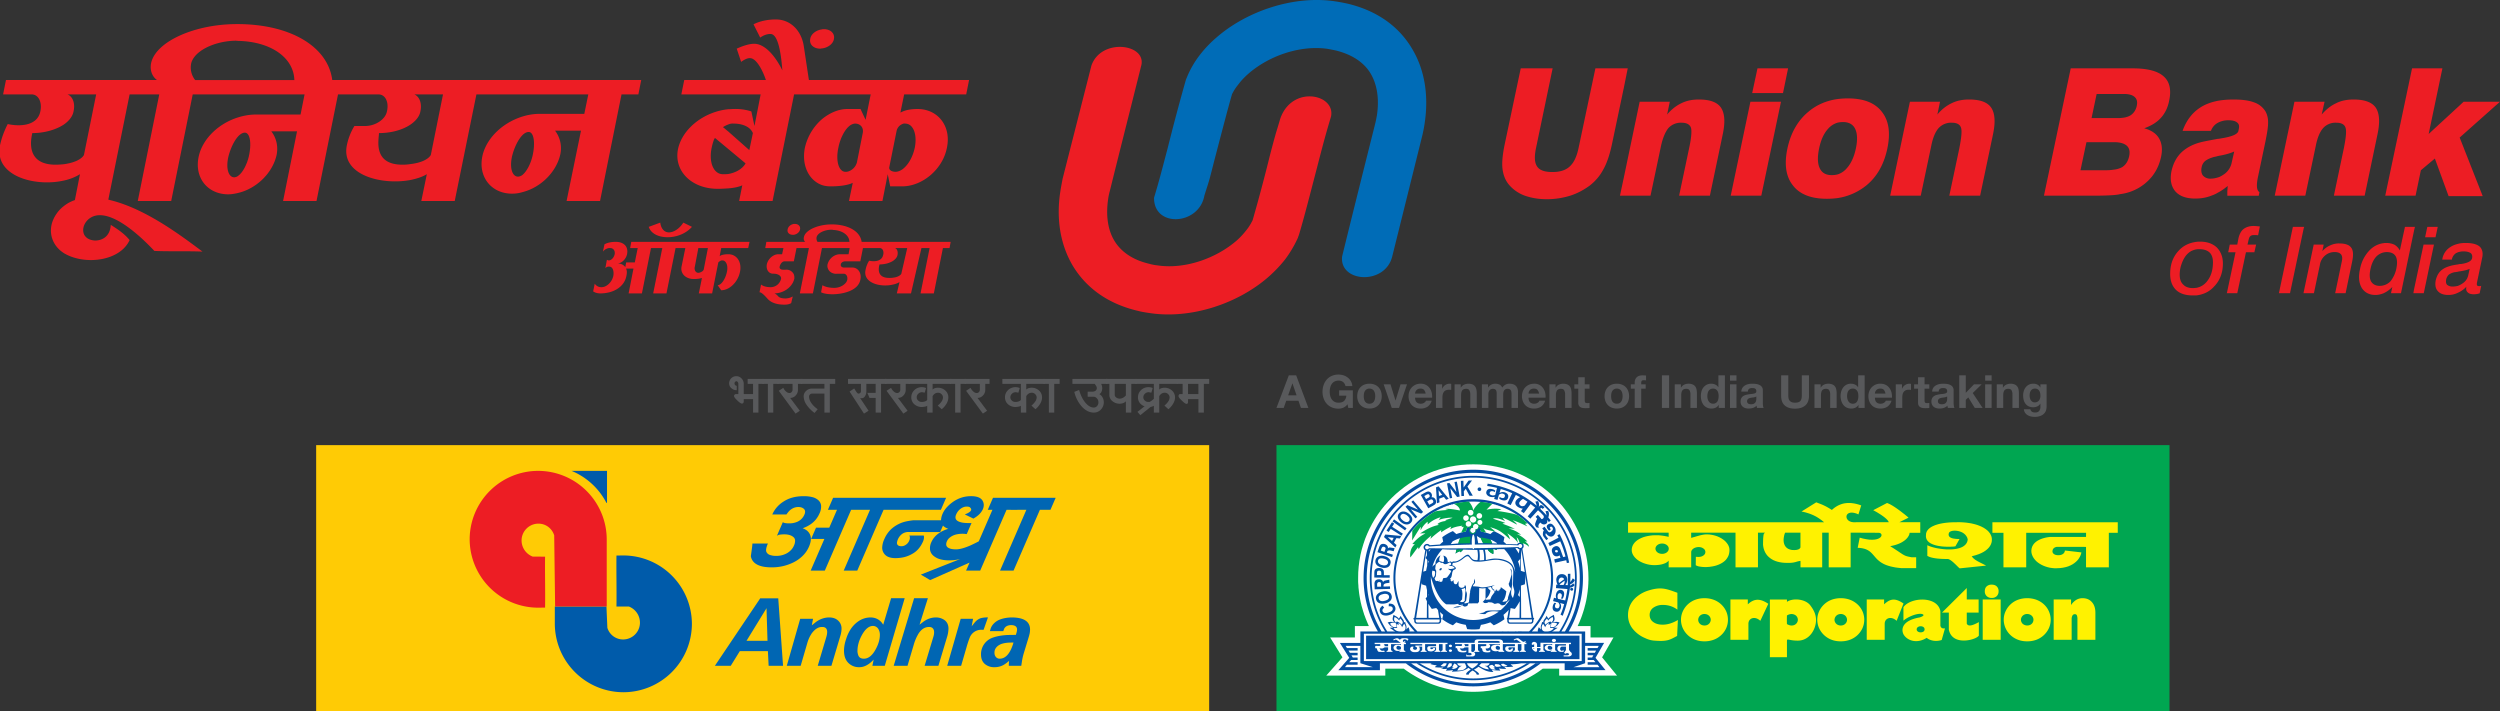 <svg xmlns="http://www.w3.org/2000/svg" viewBox="0 0 560.88 159.61"><rect x="0" y="0" width="560.88" height="159.61" fill="#333333" stroke="none"/><defs/><path fill="#ed1d24" d="M287.24 26.595c-1.04 3.565-.745 2.23-2.285 8.08a393.575 393.575 0 01-3.925 14.73c-.35.7-.75 1.4-1.29 2.09-.65.84-1.4 1.685-2.24 2.43-4.725 4.115-11.775 6.55-17.885 5.605-.5-.055-1.1-.15-1.785-.35-3.835-.895-6.365-2.78-7.805-5.15-1.54-2.535-1.94-5.86-1.4-9.435.055-.495.205-1.14.4-1.885 2.335-9.43 4.725-18.8 7.06-28.175.945-4.755-9.1-6-11.23.2l-6.465 25.4c-.14.79-.345 1.78-.5 2.82-.94 6.05-.05 11.815 2.74 16.575 2.93 4.905 7.75 8.585 14.66 10.21.745.2 1.64.35 2.68.5 9.19 1.39 19.775-2.085 26.69-8.185 1.385-1.24 2.68-2.58 3.775-4.015a25.98 25.98 0 002.785-4.765v-.05l.2-.54c1.09-3.58 2.58-9.43 4.12-15.33 1.44-5.605 1.985-7.54 3.08-11.215 1.05-5.005-8.7-7.14-11.38.45"/><path fill="#006cb7" d="M270.2 43.905c1.085-3.52.795-2.19 2.285-8.085 1.445-5.505 2.88-11.07 3.92-14.69.35-.69.8-1.435 1.34-2.08.65-.895 1.4-1.685 2.235-2.425 4.725-4.17 11.835-6.55 17.895-5.66.5.1 1.095.2 1.785.35 3.83.945 6.415 2.78 7.86 5.21 1.485 2.525 1.94 5.8 1.385 9.415-.1.5-.195 1.1-.4 1.89-2.485 9.92-4.965 19.79-7.4 29.715-.65 5.9 9.79 6.495 11.28-.15l6.71-26.985c.195-.845.4-1.785.545-2.875.89-6 .05-11.755-2.785-16.515-2.875-4.915-7.7-8.585-14.61-10.22-.74-.15-1.645-.35-2.73-.5-9.19-1.385-19.775 2.135-26.685 8.19a26.185 26.185 0 00-3.78 4.015 21.295 21.295 0 00-2.73 4.76l-.25.595a495.315 495.315 0 00-4.075 15.28c-1.49 5.655-1.985 7.59-3.08 11.21-.1 6.795 10.085 6.2 11.285-.45"/><path fill="#ed1d24" d="M524.75 54.61a4.68 4.68 0 00-1.985.45 4.76 4.76 0 00-1.74 1.295l.3-1.485h-2.24l-2.235 10.61-.05.295h2.335l1.335-6.35a3.395 3.395 0 011.15-2.085 3.185 3.185 0 012.235-.785c.65 0 1.1.2 1.39.545.25.35.3.84.15 1.535l-1.495 7.14h2.345l1.435-6.945c.35-1.535.3-2.675-.195-3.275-.45-.64-1.34-.94-2.735-.94m12.875 5.655a6.8 6.8 0 01-1.35 2.88 3.375 3.375 0 01-2.38.985c-.89 0-1.545-.35-1.935-.985-.35-.65-.4-1.59-.15-2.73.25-1.24.695-2.185 1.335-2.875.45-.45 1-.745 1.545-.895.25-.05.5-.095.79-.095.95 0 1.595.3 2 .935.345.65.39 1.54.145 2.78m4.17-9.375h-2.235l-1.15 5.305a3.28 3.28 0 00-1.18-1.285 4.215 4.215 0 00-1.84-.4c-.255 0-.45 0-.7.05-1.095.15-2.135.645-3.03 1.54a8.16 8.16 0 00-2.185 4.27c-.4 1.73-.25 3.115.385 4.21.655 1.045 1.7 1.59 3.085 1.59.6 0 1.2-.15 1.745-.35.1-.05.145-.05.2-.1.645-.3 1.245-.745 1.835-1.34l-.3 1.39h2.24l2.93-14.04zm-36.175-.2c-.95 0-1.69.25-2.29.695-.545.45-.935 1.2-1.14 2.135l-.25 1.345h-1.69l-.35 1.73h1.645l-1.945 9.175h2.34l1.945-9.175h1.885l.395-1.73h-1.935l.2-.845c.1-.5.24-.9.44-1.04.2-.2.5-.25.95-.25h.3l.495.05.39-1.99h-.095c-.595-.05-1.04-.1-1.29-.1m11.33.2h-2.535l-3.135 14.88h2.49l3.08-14.585zm29.965 0h-2.34l-.495 2.33h2.335zm6.855 10.81a2.87 2.87 0 01-1.235 1.84 4.82 4.82 0 01-1.1.59 4.76 4.76 0 01-1.19.15 1.91 1.91 0 01-1.245-.39c-.245-.3-.29-.695-.195-1.2a2.085 2.085 0 01.6-1.085 3.38 3.38 0 011.335-.55c.145 0 .395-.045.695-.1l.2-.05c1.095-.145 1.89-.345 2.435-.59zm-.6-7.195c-.635 0-1.24.06-1.735.205-.65.15-1.24.4-1.735.74a3.91 3.91 0 00-1.74 2.58l-.05.2h2.185v-.1a2.15 2.15 0 01.84-1.285c.15-.1.3-.15.5-.25.35-.1.75-.2 1.245-.2.75 0 1.295.155 1.645.4.29.245.385.65.29 1.14-.15.645-.99 1.09-2.485 1.29h-.25c-.15.05-.295.05-.445.1-1.59.2-2.725.595-3.425 1.09-.8.545-1.3 1.385-1.55 2.48-.19 1.04-.045 1.835.45 2.38.5.6 1.295.895 2.39.895a4.65 4.65 0 002.135-.5c.695-.3 1.34-.74 1.89-1.34-.1.6 0 1 .3 1.24.25.3.745.45 1.435.45.2 0 .4-.05.6-.05l.65-.15.35-1.69c-.16.055-.26.055-.305.055h-.15c-.245 0-.4-.05-.49-.2-.05-.15-.05-.4.05-.84l1.135-5.41c.2-1.04 0-1.885-.595-2.43-.645-.54-1.69-.8-3.13-.8M495.24 63c-.655.9-1.5 1.385-2.495 1.585-.245 0-.5.05-.75.05-.935 0-1.68-.25-2.185-.795-.54-.49-.79-1.24-.79-2.23 0-.7.1-1.44.35-2.18.25-.75.545-1.4.945-1.94a3.965 3.965 0 011.34-1.19c.34-.145.7-.295 1.09-.345.2-.05.45-.05.65-.05 1.045 0 1.79.25 2.335.75.5.49.75 1.235.75 2.175 0 1.69-.4 3.075-1.24 4.17m-1.6-8.785c-.3 0-.595 0-.895.05-1.585.2-2.935.85-3.97 1.99-1.295 1.385-1.895 3.12-1.895 5.21 0 1.535.45 2.725 1.3 3.565.89.85 2.135 1.25 3.775 1.25h.79c1.64-.205 2.985-.855 4.03-2.04 1.29-1.34 1.935-3.075 1.935-5.16 0-1.485-.495-2.675-1.38-3.575-.91-.84-2.15-1.29-3.69-1.29m47.95 10.72l-.14.84h2.33l2.285-10.905h-2.335zm19.29-42.115h-8.15l-7.855 7.24 3.085-14.725h-6.81l-6.015 28.57h6.805l1.19-5.71 3.14-2.625 3.08 8.43H557l-5.17-13.14zM500.7 36.415a4.2 4.2 0 01-1.64 2.62c-.5.35-.995.65-1.54.795-.5.15-.99.25-1.595.25a2.165 2.165 0 01-1.69-.695c-.35-.445-.45-1.085-.3-1.83.1-.6.4-1.095.8-1.44.45-.35 1.095-.645 1.945-.89.25-.05.54-.1.84-.2.245-.05.445-.1.745-.15 1.335-.25 2.385-.6 2.985-.89zm7.6-11.36a4.82 4.82 0 00-2.585-2.085c-1.185-.445-2.73-.645-4.62-.645-1.29 0-2.485.1-3.575.3-1.44.3-2.685.74-3.78 1.435-1.84 1.145-3.225 2.925-4.075 5.305h6.365a3.33 3.33 0 011.49-1.785 4.825 4.825 0 012.43-.595c.9 0 1.54.15 1.95.5.39.29.535.745.39 1.385l-.1.5c-.15.74-1.44 1.29-3.925 1.685-.25.05-.5.1-.745.1-1.29.245-2.435.45-3.33.65-1.99.44-3.525 1.23-4.72 2.325-1.15 1.1-1.885 2.48-2.285 4.215-.4 1.935-.1 3.425.84 4.57.95 1.085 2.44 1.63 4.475 1.63 1.29 0 2.535-.2 3.73-.69.45-.155.89-.35 1.29-.6.795-.395 1.54-.94 2.285-1.54-.05.4-.05.75-.1 1.145v1.045h7.055l.15-.8c-.3-.19-.495-.545-.545-1.09-.05-.545 0-1.29.2-2.23l1.69-8.035c.4-1.985.64-3.47.595-4.365a4.89 4.89 0 00-.55-2.33m11.28 7.535c.35-1.73.89-3.025 1.64-3.87a3.7 3.7 0 012.885-1.19c1.14 0 1.84.35 2.085 1.04.3.65.15 2.235-.35 4.72l-2.23 10.615h6.905l2.875-13.74c.6-2.78.45-4.765-.385-6.01-.85-1.235-2.54-1.83-4.975-1.83-1.44 0-2.785.25-3.925.84-1.2.55-2.235 1.39-3.23 2.53l.645-2.875h-6.755l-4.425 21.085h6.86zm-77.82-10.265c-1.445 0-2.735.25-3.925.84-1.145.55-2.24 1.39-3.18 2.53l.595-2.875h-6.755l-4.43 21.085h6.86l2.385-11.315c.35-1.73.895-3.025 1.64-3.87a3.81 3.81 0 012.93-1.19c1.1 0 1.795.35 2.045 1.04.29.65.14 2.235-.35 4.72l-2.245 10.615h6.915l2.885-13.74c.59-2.78.44-4.765-.4-6.01-.85-1.235-2.485-1.83-4.97-1.83m-47.465-6.99l-1.19 5.55h6.915l1.14-5.55zm-13.165 6.99c-1.44 0-2.725.25-3.925.84-1.145.55-2.23 1.39-3.18 2.53l.6-2.875h-6.76l-3.525 16.865-.9 4.22h6.855l2.39-11.315c.4-1.73.95-3.025 1.635-3.87a3.81 3.81 0 012.94-1.19c1.09 0 1.78.35 2.08 1.04.25.65.15 2.235-.39 4.72l-2.24 10.615h6.905l2.88-13.74c.6-2.78.45-4.765-.39-6.01-.845-1.235-2.49-1.83-4.975-1.83m7.16 21.58h6.86l4.42-21.085h-6.86zm28.075-10.57c-.4 1.89-1.095 3.38-2.04 4.415a4.4 4.4 0 01-2.09 1.39c-.39.1-.84.15-1.285.15-1.3 0-2.19-.495-2.685-1.54-.495-1.035-.545-2.475-.15-4.415.4-1.935 1.05-3.37 1.995-4.415a4.515 4.515 0 012.125-1.39c.4-.095.8-.145 1.25-.145 1.29 0 2.23.495 2.73 1.535.5 1.045.55 2.53.15 4.415m-1.795-11.26c-.785 0-1.585.05-2.335.15-2.48.35-4.665 1.29-6.5 2.83-2.39 1.98-3.985 4.76-4.73 8.28-.74 3.52-.34 6.3 1.25 8.28 1.54 1.99 4.075 2.98 7.6 2.98.795 0 1.59-.05 2.38-.15a13.4 13.4 0 006.465-2.83c2.435-1.98 3.975-4.76 4.725-8.28.745-3.52.345-6.3-1.25-8.28-1.535-1.99-4.07-2.98-7.6-2.98m-49.39-6.74h-7.255l-3.775 17.855c-.405 1.935-1.05 3.32-1.995 4.165-.895.84-2.185 1.24-3.875 1.24-1.74 0-2.88-.4-3.425-1.24-.6-.85-.65-2.23-.25-4.165l3.725-17.855h-7.155L337.6 32.29c-.495 2.385-.69 4.275-.495 5.71.2 1.44.7 2.63 1.585 3.615a8.4 8.4 0 003.43 2.29c1.4.495 3.035.79 4.925.79 1.885 0 3.63-.3 5.22-.79 1.585-.5 3.075-1.295 4.42-2.29 1.245-.985 2.285-2.175 3.03-3.615.795-1.39 1.44-3.325 1.945-5.71l2.68-12.745zm114.2 8.425c-.2.9-.65 1.6-1.35 2.085-.69.45-1.685.65-2.93.65h-5.86l1.14-5.41h6.165c1.09 0 1.935.25 2.38.695.5.45.65 1.095.45 1.98m-1.695 11.265c-.24 1.14-.785 1.98-1.58 2.48a5 5 0 01-1.74.54 12 12 0 01-2.095.15h-5.51l1.34-6.295h6.265c1.29 0 2.23.3 2.78.79.595.55.75 1.295.54 2.335m.755-19.69h-13.87l-6.005 28.57h11.175c1.885 0 3.38-.05 4.625-.15.5-.055.89-.1 1.29-.2a10.895 10.895 0 007.2-4.02c1-1.29 1.64-2.725 1.99-4.365.35-1.635.2-2.975-.45-4.115-.635-1.09-1.74-1.835-3.33-2.28 1.545-.545 2.79-1.29 3.735-2.33.895-.995 1.535-2.235 1.835-3.77.55-2.485.15-4.32-1.19-5.515-1.345-1.235-3.68-1.825-7.005-1.825"/><path fill="#ed1d24" fill-rule="evenodd" d="M157.875 60.51c-.1.2-.3.4-.545.5-.2.1-.45.2-.65.2-.595 0-.995-.65-.79-1.39l.785-4.165h2.145zm-4.57-6.25h-11.68l-.25 1.395h1.7l-.655 3.22h-1.935l-.2 1.05a2.02 2.02 0 00-1.74-.8c1-.1 1.885-1 2.135-2.085.35-1.685-.7-2.825-2.635-2.775-.94 0-1.785.195-2.43.545l-.35 1.64c.4-.5 1.04-.84 1.635-.8.7 0 1.15.6 1 1.39-.15.74-.75 1.39-1.34 1.39-.055 0-.2-.05-.4-.15l-.35 1.89c.2-.25.55-.4.9-.35.7 0 1.09.89.89 2.08-.3 1.39-1.5 2.53-2.63 2.53a1.73 1.73 0 01-1.54-.79l-.355 1.735c.45.3 1 .45 1.595.45 3.08 0 5.42-1.545 5.865-3.925.15-.69.15-1.285-.1-1.635h1.685l-1.09 5.555h2.985l2.035-10.165h2.535l-2.04 10.165h2.98l2.04-10.165h2.19l-.85 4.165c-.295 1.54.895 2.73 2.635 2.78.75 0 1.345-.05 1.79-.2.05 0 .1-.05.145-.05l-.145.785-.55 2.685h2.985l1.39-6.945c.3-.295.65-.49.945-.445.8 0 1.295 1.15.995 2.53-.35 1.685-1.29 3.025-2.09 3.025l.8 1.135c1.89 0 3.775-1.875 4.22-4.16.45-2.185-.74-3.92-2.59-3.92-.94 0-1.685.15-1.98.45l.35-1.835h6.055l.3-1.39h-10.83zm48.9 7.19c-.25.4-.945.75-1.84.85-.3.05-.6.05-.9.05-2.875 0-2.335-2.385-2.13-3.025 1.14 0 2.23-.3 3.03-.8.49-.34.895-.785.99-1.285.15-.74-.05-1.385-.55-1.585h2.735zm-15.31-7.185h-3.48a1.405 1.405 0 01-.2-1.09c.255-.9 1.7-1.59 3.235-1.64.15 0 .3 0 .45.05 2.13.1 3.625 1.185 3.675 2.68zm13.47 0h-7.055c-.3-2.285-2.835-3.82-6.415-3.92h-.3c-3.025 0-5.815 1.24-6.205 2.73-.15.5-.05.89.245 1.19h-8.7l-.25 1.39h4.08l-.3 1.385h-.84c-1.145 0-2.34 1.045-2.59 2.285-.2 1.185.45 2.125 1.495 2.08 1.095 0 1.835.545 1.69 1.195a2.395 2.395 0 01-2.285 1.83c-.95 0-1.695-.2-2.19-.595l-.35 1.735c.4 0 .95.5 1.745 1.39.8.945 2.135 1.39 3.825 1.39.645 0 1.14-.1 1.54-.35l.35-1.485a3.535 3.535 0 01-1.59.445c-.8 0-1.35-.15-1.64-.445-.4-.45-.7-.64-.9-.695 1.99 0 3.825-1.29 4.375-2.925.05-.1.05-.2.1-.3.05-.395 0-.74-.1-1.04a1.82 1.82 0 00-1.835-1.045h-.65c-.45 0-.8-.295-.7-.69.15-.65.6-1.19 1.1-1.19h2.085l.6-2.975h2.78l-2.035 10.165h2.93l2.035-10.165h6.215l-.25 1.385h-1.94c-.55 0-1.09.2-1.54.5a3.18 3.18 0 00-1.24 1.785 1.75 1.75 0 001.24 1.985c.25.1.55.14.9.1h1.485c.6 0 .945.64.8 1.385-.2.94-1.55 1.785-2.835 1.785h-.35c-1.24-.05-1.985-.35-2.385-.595l-.3 1.585c.55.3 1.54.45 2.685.45 2.485-.05 5.665-.9 6.115-3.225.345-1.485-.45-2.725-1.735-2.775h-1.945c-.45 0-.8-.3-.695-.7.05-.395.5-.69 1-.69h3.375l.595-2.975h3.775c.6 0 1 .695.75 1.585-.35 1.49-2.14 1.49-3.13 1.245-.4.59-.7 1.435-.8 2.025-.7 2.975 3.33 4.02 6.165 3.325a4.695 4.695 0 001.44-.545l-.6 2.53h3.18l2.34-10.165h1.835l-2.035 10.165h2.985l2.035-10.165h1.49l.25-1.39h-4.62zm-22.265-1.59c.695-.1 1.29-.6 1.39-1.185.15-.7-.35-1.25-1.145-1.25h-.25c-.69.105-1.285.6-1.39 1.25-.145.645.35 1.185 1.15 1.185zm-28.33.55c2.145 0 4.23-.9 5.47-2.335l-1.935-.945c-.845 1.34-2.14 2.19-3.235 2.19-1.035 0-1.785-.85-1.935-2.19l-2.585.95c.45 1.435 2.085 2.325 4.22 2.325m52.68-25.39c.2-.1.445-.15.65-.1 1.78 0 2.73 2.425 2.135 5.4-.45 2.14-1.54 3.975-2.785 4.86-.5.35-1.04.55-1.545.55-.89 0-1.535-.45-1.39-1.04l1.64-8.14a2.135 2.135 0 011.3-1.53m-8.9 2.03l-1.295 6.545a2.935 2.935 0 01-1.535 1.89 2.025 2.025 0 01-1.05.25c-1.49 0-2.23-2.44-1.585-5.415.445-2.23 1.49-4.16 2.635-5 .4-.255.79-.4 1.135-.4 1.2 0 1.945.94 1.7 2.13m-25.45 3.815l-4.715-4.165-1.195-.99c.4-.25.79-.445 1.195-.595a2.4 2.4 0 011.14-.2c2.19 0 3.825.795 4.375 2.135zm-4.715 5.36c-.4.05-.8.05-1.195.05-2.09 0-3.23-2.63-2.535-5.95.25-1.145.5-1.885.745-2.185l2.985 2.48 3.875 3.225c-.7 1.24-2.185 2.085-3.875 2.38m39.055-21.08h-20.97l-1.145-7.59c-.545-3.57-3.03-6-6.26-6-1.935 0-3.675.395-5.02 1.09l1.5 2.975c.785-.55 1.635-.84 2.33-.8 1.485 0 2.285 3.38 2.635 8.14-1.845-3.72-4.18-5.95-6.31-5.95-.95 0-2.29.35-3.925 1.095l.99 2.97c.745-.545 1.485-.895 2.035-.835 1.09 0 2.49 1.88 3.525 4.905H153.51l-.65 3.225h17.79l-1.385 7.09-.7-3.275a11.47 11.47 0 00-3.92-.54c-.405 0-.85.05-1.25.05-5.41.545-10.285 4.31-11.28 8.925-.995 4.91 3.035 8.93 8.9 8.93.89 0 1.635-.05 2.385-.1 1.34-.1 2.43-.35 3.13-.69l-.7 3.52h7.5l4.825-23.91h17.185l-1.14 5.705-1.14-2.43h-2.935c-2.035 0-4.025.895-5.715 2.28a12 12 0 00-3.83 6.4c-.79 3.97.9 7.345 3.83 8.385.6.2 1.25.29 1.945.29 1.83 0 3.32-.2 4.37-.545.25-.1.4-.145.595-.245l-.6 2.875-.25 1.195h7.51l1.19-6.01.55 2.73h2.74c4.57-.045 9.09-3.915 9.985-8.68 1-4.76-1.94-8.62-6.515-8.675-1.44 0-2.63.2-3.475.595-.15.05-.295.15-.445.2l.45-2.185.39-1.885h13.92l.645-3.225zm-18.435-7.04c.1 0 .25-.05.395-.05 1.34-.15 2.54-1.05 2.685-2.135.25-1.19-.74-2.185-2.235-2.185-.15 0-.3 0-.45.05-1.29.15-2.485 1.04-2.63 2.135-.25 1.185.695 2.185 2.235 2.185m-64.55 24.1c-.45 1.885-1.345 3.48-2.235 4.22a1.815 1.815 0 01-.995.395c-1.345 0-1.945-2.03-1.345-4.61.5-1.985 1.39-3.77 2.34-4.715.45-.45.935-.695 1.39-.695 1.14 0 1.54 2.43.845 5.41m-22.81-.25c-.6 1.04-2.34 1.785-4.525 2.035a11 11 0 01-1.84.145c-6.755 0-5.265-5.75-5.265-7.09 2.785 0 5.365-.745 7.105-1.935 1.2-.84 1.99-1.835 2.185-2.93.4-1.785-.2-3.32-1.34-3.815h6.415zm-40.85.4c-.445 1.83-1.34 3.47-2.235 4.165a1.61 1.61 0 01-1 .445c-1.335 0-1.93-2.03-1.335-4.615.495-1.98 1.39-3.77 2.335-4.715.45-.44.945-.69 1.345-.69 1.185 0 1.585 2.425.89 5.405M53.57 17.96h-9.79a4.55 4.55 0 01-.895-3.715c.65-2.785 5.12-5.015 9.94-5.115.25 0 .49.05.75.05 7.25.2 12.315 3.77 12.465 8.78zM18.835 34.77c-.6 1.04-2.335 1.785-4.565 2.08-.555.05-1.15.1-1.795.1-6.71 0-5.57-5.6-5.225-7.09 2.69 0 5.27-.745 7.02-1.885 1.235-.845 2.03-1.885 2.23-2.98.395-1.785-.15-3.32-1.345-3.815h6.42zM134.62 45.09l4.82-23.91h3.78l.64-3.225H74.54c-.945-7.44-9.24-12.45-20.97-12.55h-.4c-9.485 0-18.035 3.865-19.23 8.585-.4 1.635.15 3.17 1.29 3.965H1.34L.695 21.18H7.1c1.5 0 2.4 1.685 1.95 3.815-.7 3.43-4.925 3.375-7.31 2.835A19.215 19.215 0 000 32.58v2.635c1.09 4.865 8.65 6.55 14.27 5.305 1.385-.29 2.625-.79 3.67-1.44l-1.14 5.81c-.89.3-1.74.74-2.53 1.385-.4.3-.75.65-1.1 1.04-2.98 3.575-1.84 7.55 1.1 9.43.19.15.445.245.69.395 4.67 2.335 12.03 1.29 14.12-3.275-1.25-1.535-2.84-2.53-4.23-3.42-.15 2.73-2.035 3.52-3.53 3.52-4.025-.25-3.085-4.905.2-5.6 4.42-.9 10.78 5.45 13.115 7.93 3.48.15 7.35 0 10.79.15C39.755 52.18 32.1 46.58 24.3 44.795l4.78-23.615h6.65l-4.82 23.91h7.5l4.825-23.91H68.33l-.9 4.515h-9.935c-1.345 0-2.635.2-3.925.595-4.325 1.285-8 4.66-8.945 8.63-1.145 4.76 1.79 8.625 6.515 8.68.79 0 1.64-.15 2.43-.35 3.975-.99 7.5-4.36 8.45-8.33.44-1.935.05-3.87-1.15-5.46h5.77l-3.13 15.63h7.5l4.825-23.91h9.095c1.485 0 2.38 1.685 1.88 3.815-.345 1.79-2.58 3.275-4.91 3.275h-2.39a13.495 13.495 0 00-1.69 4.315c-1.385 6.7 7.8 9.025 14.31 7.79 1.4-.295 2.635-.695 3.63-1.295l-1.24 6.01h7.5l4.865-23.91h25.1l-.895 4.36h-9.93c-1.35 0-2.64.2-3.93.6-4.325 1.335-7.955 4.66-8.95 8.63-1.14 4.765 1.845 8.63 6.515 8.68.84 0 1.64-.1 2.435-.35 3.975-.995 7.5-4.36 8.445-8.33.45-1.885.05-3.87-1.145-5.455h5.82l-3.235 15.775z"/><path fill="#58595b" d="M290.89 88.695l-.925-2.685h-.015l-.955 2.685zm-.09-4.485l2.74 7.315h-1.67l-.56-1.625h-2.735L288 91.525h-1.625l2.775-7.315zm10.57 7.255a2.665 2.665 0 01-1.06.22 3.76 3.76 0 01-1.515-.29 3.2 3.2 0 01-1.13-.8 3.53 3.53 0 01-.71-1.205 4.41 4.41 0 01-.245-1.49c0-.55.08-1.055.25-1.525a3.7 3.7 0 01.7-1.225 3.24 3.24 0 011.135-.82 3.82 3.82 0 012.61-.125c.35.11.67.28.955.5a2.63 2.63 0 011.04 1.915h-1.54a1.54 1.54 0 00-.55-.925 1.605 1.605 0 00-1-.305 1.92 1.92 0 00-.92.21 1.78 1.78 0 00-.62.56 2.4 2.4 0 00-.34.805 4.09 4.09 0 000 1.83c.07.29.185.55.34.785a1.72 1.72 0 00.62.55c.25.15.56.215.92.215.535 0 .95-.135 1.24-.4a1.8 1.8 0 00.505-1.175h-1.62v-1.2h3.075v3.95h-1.02l-.17-.825a2.365 2.365 0 01-.95.77m4.65-1.965c.04.2.11.38.21.55a1.14 1.14 0 001.01.525c.25 0 .45-.05.62-.15a1.09 1.09 0 00.4-.38 1.69 1.69 0 00.21-.55 2.975 2.975 0 000-1.245 1.64 1.64 0 00-.21-.535 1.11 1.11 0 00-.4-.385 1.18 1.18 0 00-.62-.15 1.14 1.14 0 00-1.01.535 1.675 1.675 0 00-.21.54 3.365 3.365 0 000 1.245m-1.325-1.77a2.48 2.48 0 01.55-.88 2.48 2.48 0 01.865-.565 3.09 3.09 0 011.13-.2c.42 0 .8.07 1.135.2a2.42 2.42 0 011.42 1.445 3.3 3.3 0 01.2 1.15 3.25 3.25 0 01-.2 1.15 2.46 2.46 0 01-1.42 1.435 3.185 3.185 0 01-1.135.195 3.165 3.165 0 01-1.13-.2 2.45 2.45 0 01-1.415-1.435 3.135 3.135 0 01-.2-1.14c0-.425.07-.815.2-1.155m7.555 3.795l-1.82-5.3h1.53l1.12 3.62h.02l1.115-3.62h1.45l-1.8 5.3zm7.23-4.06c-.175-.19-.44-.285-.8-.285a1.295 1.295 0 00-.575.115 1.165 1.165 0 00-.37.295.99.99 0 00-.2.37 1.495 1.495 0 00-.065.35h2.375a1.705 1.705 0 00-.365-.845m-1.65 2.79c.225.21.53.32.95.32a1.27 1.27 0 00.75-.225.92.92 0 00.395-.465h1.28a2.44 2.44 0 01-.945 1.365 2.765 2.765 0 01-1.535.41 3.025 3.025 0 01-1.13-.2 2.45 2.45 0 01-.85-.57 2.53 2.53 0 01-.54-.885 3.125 3.125 0 01-.19-1.12 3.05 3.05 0 01.195-1.11 2.595 2.595 0 012.515-1.69 2.375 2.375 0 012.005.965 2.89 2.89 0 01.465 1 3.85 3.85 0 01.105 1.175h-3.83c.02.475.14.815.36 1.03m5.715-4.03v.985h.025a1.8 1.8 0 011.69-1.125 1.2 1.2 0 01.32.05v1.35a2.14 2.14 0 00-1.2.08 1.19 1.19 0 00-.45.37 1.47 1.47 0 00-.24.535 2.955 2.955 0 00-.075.665v2.39h-1.45v-5.3zm4.175 0v.74h.035a1.625 1.625 0 01.72-.67 2.5 2.5 0 011.865-.05 1.35 1.35 0 01.58.44 1.65 1.65 0 01.305.685 4.115 4.115 0 01.09.9v3.25h-1.455v-2.99a1.88 1.88 0 00-.21-.975c-.135-.215-.375-.325-.725-.325-.4 0-.685.12-.865.35-.175.24-.265.625-.265 1.165v2.78h-1.46v-5.3zm6.12 0v.72h.02a1.875 1.875 0 011.62-.86c.335 0 .64.065.92.195a1.295 1.295 0 01.63.685 2.27 2.27 0 01.64-.615 1.755 1.755 0 01.96-.265c.28 0 .54.035.785.1a1.55 1.55 0 01.615.33c.165.15.3.345.4.59a2.48 2.48 0 01.14.88v3.54h-1.455v-3c0-.18-.01-.35-.025-.5a1.01 1.01 0 00-.115-.41.62.62 0 00-.27-.285 1.01 1.01 0 00-.485-.1.905.905 0 00-.5.12.84.84 0 00-.295.305 1.415 1.415 0 00-.15.435 3.32 3.32 0 00-.03.485v2.95h-1.46v-2.97c0-.16 0-.31-.01-.465a1.365 1.365 0 00-.085-.43.66.66 0 00-.255-.31.95.95 0 00-.53-.12.91.91 0 00-.6.22.97.97 0 00-.27.37 1.525 1.525 0 00-.115.635v3.07h-1.455v-5.3zm11.085 1.24c-.175-.19-.435-.285-.795-.285a1.27 1.27 0 00-.575.115 1.08 1.08 0 00-.57.665 1.985 1.985 0 00-.065.35h2.37a1.705 1.705 0 00-.365-.845m-1.65 2.79a1.32 1.32 0 00.95.32c.295 0 .55-.075.755-.225a.945.945 0 00.395-.465h1.28a2.42 2.42 0 01-.95 1.365 2.77 2.77 0 01-1.535.41 3.055 3.055 0 01-1.13-.2 2.45 2.45 0 01-.85-.57 2.53 2.53 0 01-.535-.885 3.165 3.165 0 010-2.23 2.61 2.61 0 011.415-1.475 2.83 2.83 0 011.1-.215 2.34 2.34 0 012.005.965 2.865 2.865 0 01.47 1 3.85 3.85 0 01.1 1.175h-3.825c.02.475.14.815.355 1.03m5.72-4.03v.74h.03a1.645 1.645 0 01.72-.67 2.455 2.455 0 011.865-.05c.245.1.45.25.585.44a1.745 1.745 0 01.3.685 4.24 4.24 0 01.09.9v3.25h-1.45v-2.99a1.825 1.825 0 00-.215-.975c-.13-.215-.38-.325-.725-.325-.4 0-.685.12-.86.35-.175.24-.265.625-.265 1.165v2.78h-1.46v-5.3zm7.615 0v.975h-1.07v2.625c0 .25.04.405.125.49.085.085.245.125.495.125a1.795 1.795 0 00.235-.015 1.71 1.71 0 00.215-.025v1.125a3.13 3.13 0 01-.41.04l-.445.01c-.225 0-.435-.015-.635-.04a1.57 1.57 0 01-.535-.185.92.92 0 01-.365-.38 1.31 1.31 0 01-.135-.65V87.2h-.88v-.975h.88V84.64h1.455v1.585zm4.9 3.275c.05.2.12.38.215.55a1.12 1.12 0 001.01.52c.24 0 .455-.045.62-.145a1.1 1.1 0 00.4-.38 1.735 1.735 0 00.215-.55 2.965 2.965 0 000-1.24 1.68 1.68 0 00-.215-.54 1.115 1.115 0 00-.4-.385 1.195 1.195 0 00-.62-.15 1.16 1.16 0 00-1.01.535 1.765 1.765 0 00-.21.54 3.525 3.525 0 000 1.245m-1.325-1.77a2.44 2.44 0 011.42-1.445 3.065 3.065 0 011.125-.2c.425 0 .795.07 1.135.2a2.39 2.39 0 011.42 1.445 3.15 3.15 0 01.2 1.15 3.1 3.1 0 01-.2 1.15 2.35 2.35 0 01-.56.87 2.37 2.37 0 01-.86.565 3.19 3.19 0 01-1.135.195 3.145 3.145 0 01-1.125-.2 2.34 2.34 0 01-.86-.56 2.37 2.37 0 01-.56-.875 3.135 3.135 0 01-.2-1.14c0-.425.07-.815.2-1.155m5.685-.53v-.975h.875v-.405c0-.47.14-.86.44-1.16.295-.3.74-.45 1.33-.45.135 0 .265.005.4.02.12 0 .25.015.375.02v1.09a4 4 0 00-.535-.035c-.2 0-.34.05-.425.135-.085.1-.125.25-.125.47v.315h1v.975h-1v4.325h-1.46V87.2zm8.595 4.325h-1.615V84.21h1.615zm2.64-5.3v.74h.03a1.735 1.735 0 01.72-.67 2.4 2.4 0 011.86-.05c.25.1.45.25.6.44a1.74 1.74 0 01.3.685 4.355 4.355 0 01.085.9v3.25h-1.45v-2.99a1.955 1.955 0 00-.21-.975c-.14-.215-.385-.325-.725-.325-.4 0-.69.12-.865.35-.185.24-.27.625-.27 1.165v2.78h-1.455v-5.3zm8.405 2.005a1.515 1.515 0 00-.205-.53 1.215 1.215 0 00-.39-.375 1.12 1.12 0 00-.595-.145 1.19 1.19 0 00-.605.145 1.16 1.16 0 00-.395.38 1.64 1.64 0 00-.21.54 2.7 2.7 0 00-.065.625 2.7 2.7 0 00.065.615c.05.205.13.39.235.55.1.16.235.29.4.385.155.1.35.15.575.15a1.11 1.11 0 00.99-.525 1.655 1.655 0 00.2-.55 3.12 3.12 0 000-1.265m.06 2.615a1.47 1.47 0 01-.67.62 2.2 2.2 0 01-.935.195 2.18 2.18 0 01-1.8-.85 3.04 3.04 0 01-.44-.915 4.035 4.035 0 010-2.095 2.33 2.33 0 011.18-1.49 2.2 2.2 0 011.025-.225c.32 0 .615.07.9.2a1.565 1.565 0 01.67.59h.02V84.21h1.46v7.315H385.6v-.68zm4.01.68h-1.455v-5.3h1.45zm-1.455-7.315h1.45v1.2h-1.45zm5.905 4.72a.55.55 0 01-.23.13 3.015 3.015 0 01-.63.13c-.115.01-.23.03-.35.05a2.06 2.06 0 00-.32.08 1.05 1.05 0 00-.285.14.71.71 0 00-.18.22.655.655 0 00-.08.34c0 .125.025.235.08.325a.5.5 0 00.185.21c.085.05.18.09.295.11a1.72 1.72 0 00.335.03c.285 0 .51-.05.67-.145a.975.975 0 00.48-.75 2.32 2.32 0 00.03-.325zm-3.365-1.07a1.67 1.67 0 01.255-.855 1.65 1.65 0 01.575-.535 2.44 2.44 0 01.785-.3 4.465 4.465 0 01.875-.085c.27 0 .545.02.815.055a2.49 2.49 0 01.75.22 1.25 1.25 0 01.77 1.23v2.75c0 .25.01.48.04.69a1.275 1.275 0 00.15.495H394.2a2.215 2.215 0 01-.1-.515 1.995 1.995 0 01-.825.505 3.36 3.36 0 01-.965.145 2.61 2.61 0 01-.705-.095 1.6 1.6 0 01-.575-.29 1.31 1.31 0 01-.385-.485 1.6 1.6 0 01-.14-.715c0-.3.055-.545.165-.74a1.355 1.355 0 01.4-.46 1.955 1.955 0 01.58-.265c.215-.06.44-.1.65-.14.225-.035.435-.06.65-.08a4 4 0 00.565-.09 1.005 1.005 0 00.385-.18c.1-.08.14-.19.135-.345a.815.815 0 00-.075-.375.575.575 0 00-.2-.215.835.835 0 00-.3-.1 2.37 2.37 0 00-.37-.025 1.165 1.165 0 00-.68.18c-.16.125-.25.33-.285.62zm14.35 3.105c-.56.48-1.32.72-2.3.72-1 0-1.765-.235-2.3-.715-.55-.475-.815-1.215-.815-2.21v-4.55h1.605v4.55c0 .2.015.39.05.58a1.235 1.235 0 00.215.51c.11.15.26.265.46.36.19.09.45.13.785.13.57 0 .97-.125 1.185-.375.225-.26.33-.655.33-1.205v-4.55h1.615v4.55c0 .99-.28 1.725-.83 2.205m3.445-4.74v.74h.03a1.675 1.675 0 01.715-.67 2.45 2.45 0 011.865-.05c.25.1.45.25.59.44.145.19.25.415.3.685.06.275.09.575.09.9v3.25h-1.45v-2.99a1.84 1.84 0 00-.215-.975c-.135-.215-.375-.325-.725-.325-.4 0-.685.12-.865.35-.175.24-.265.625-.265 1.165v2.78h-1.455v-5.3zm8.405 2.005a1.525 1.525 0 00-.215-.53 1.25 1.25 0 00-.38-.375 1.12 1.12 0 00-.6-.145 1.175 1.175 0 00-.605.145 1.19 1.19 0 00-.4.38 1.675 1.675 0 00-.21.54 2.905 2.905 0 00.005 1.24c.05.205.125.39.235.55a1.105 1.105 0 00.98.54c.235 0 .435-.05.6-.15a1.05 1.05 0 00.38-.38 1.75 1.75 0 00.21-.55 3.475 3.475 0 000-1.265m.065 2.615a1.515 1.515 0 01-.675.62 2.21 2.21 0 01-.945.195 2.285 2.285 0 01-1.04-.235 2.05 2.05 0 01-.75-.62 2.925 2.925 0 01-.44-.91 3.765 3.765 0 010-2.1 2.785 2.785 0 01.445-.87 2.25 2.25 0 01.73-.615 2.215 2.215 0 011.03-.225c.31 0 .61.07.9.2a1.565 1.565 0 01.665.59h.025V84.21h1.455v7.315h-1.385v-.68zm5.71-3.38c-.18-.19-.445-.285-.8-.285a1.325 1.325 0 00-.58.115 1.115 1.115 0 00-.565.665 1.775 1.775 0 00-.065.35h2.37a1.74 1.74 0 00-.36-.845m-1.655 2.79a1.325 1.325 0 00.95.32 1.27 1.27 0 00.75-.225.9.9 0 00.4-.465h1.28a2.45 2.45 0 01-.945 1.365 2.79 2.79 0 01-1.54.41 3.07 3.07 0 01-1.13-.2 2.43 2.43 0 01-.85-.57 2.53 2.53 0 01-.535-.885 3.01 3.01 0 01-.19-1.12 3.05 3.05 0 01.195-1.11 2.585 2.585 0 012.51-1.69c.45 0 .845.09 1.175.26a2.25 2.25 0 01.83.7 2.9 2.9 0 01.47 1.01 3.745 3.745 0 01.1 1.17h-3.825c.02.475.14.815.355 1.03m5.72-4.03v.985h.025a1.8 1.8 0 011.685-1.125 1.15 1.15 0 01.32.05v1.35a2.3 2.3 0 00-.525-.05 1.55 1.55 0 00-.68.135 1.2 1.2 0 00-.44.365 1.45 1.45 0 00-.24.535 3.07 3.07 0 00-.075.665v2.39h-1.46v-5.3zm6.135 0v.975h-1.065v2.625c0 .25.04.405.12.49.085.085.25.125.5.125a1.735 1.735 0 00.23-.015 1.525 1.525 0 00.215-.025v1.125a3.01 3.01 0 01-.41.04l-.44.01c-.225 0-.435-.015-.645-.04a1.595 1.595 0 01-.53-.185.95.95 0 01-.365-.38 1.31 1.31 0 01-.135-.65V87.2h-.88v-.975h.88V84.64h1.46v1.585zm4.005 2.705a.6.6 0 01-.23.13 3.46 3.46 0 01-.63.13c-.12.01-.235.03-.35.05a2.26 2.26 0 00-.325.08.935.935 0 00-.28.14.66.66 0 00-.26.56c0 .125.025.235.075.325.05.09.11.16.2.21.07.05.165.09.28.11a1.77 1.77 0 00.34.03c.285 0 .505-.05.665-.145a.955.955 0 00.35-.34 1.12 1.12 0 00.14-.41 2.94 2.94 0 00.025-.325zm-3.365-1.07a1.65 1.65 0 01.25-.855 1.75 1.75 0 01.575-.535 2.5 2.5 0 01.785-.3 4.5 4.5 0 01.885-.085c.265 0 .535.02.805.055a2.555 2.555 0 01.75.22 1.44 1.44 0 01.56.46 1.3 1.3 0 01.205.77v2.75c0 .25.02.48.05.69a1.165 1.165 0 00.145.495h-1.48a1.425 1.425 0 01-.065-.25 1.13 1.13 0 01-.04-.265 2 2 0 01-.82.505 3.385 3.385 0 01-.97.145 2.585 2.585 0 01-.7-.095 1.625 1.625 0 01-.58-.29 1.325 1.325 0 01-.38-.485 1.6 1.6 0 01-.14-.715 1.5 1.5 0 01.16-.74 1.325 1.325 0 01.41-.46 1.785 1.785 0 01.575-.265 7.156 7.156 0 011.3-.22 3.88 3.88 0 00.56-.09 1.015 1.015 0 00.39-.18c.1-.08.14-.19.135-.345a.77.77 0 00-.075-.375.59.59 0 00-.2-.215.86.86 0 00-.305-.1 2.34 2.34 0 00-.365-.025 1.17 1.17 0 00-.68.18c-.16.125-.255.33-.285.62zm7.54-3.65v3.92l1.84-1.9h1.72l-2 1.945 2.225 3.35h-1.76l-1.455-2.365-.57.535v1.83h-1.46V84.21zm5.8 7.315h-1.45v-5.3h1.45zm-1.45-7.315h1.45v1.2h-1.45zm3.98 2.015v.74h.03a1.67 1.67 0 01.725-.67 2.45 2.45 0 011.86-.05c.25.1.445.25.59.44.145.19.24.415.3.685.06.275.085.575.085.9v3.25h-1.45v-2.99a1.9 1.9 0 00-.205-.975c-.14-.215-.385-.325-.73-.325-.4 0-.68.12-.865.35-.18.24-.27.625-.27 1.165v2.78h-1.45v-5.3zm7.72 3.925a1.13 1.13 0 00.39-.325 1.535 1.535 0 00.23-.47 1.86 1.86 0 00.075-.545 2.825 2.825 0 00-.06-.625 1.45 1.45 0 00-.2-.51 1.075 1.075 0 00-.38-.36 1.2 1.2 0 00-.6-.135 1.05 1.05 0 00-.895.455 1.335 1.335 0 00-.215.485 2.675 2.675 0 00-.01 1.14c.035.185.1.35.19.5.1.15.215.275.365.37.15.095.335.145.565.145a1.17 1.17 0 00.545-.125m1.995 1.765a1.7 1.7 0 01-.375.76 2.135 2.135 0 01-.835.6 3.49 3.49 0 01-1.45.25 3.385 3.385 0 01-.795-.1 2.4 2.4 0 01-.74-.3 1.8 1.8 0 01-.555-.53 1.52 1.52 0 01-.25-.775h1.445c.075.28.2.465.4.57.2.11.425.155.685.155.41 0 .715-.12.9-.365a1.47 1.47 0 00.27-.93v-.7h-.02a1.43 1.43 0 01-.67.62 2.125 2.125 0 01-.92.2 2.31 2.31 0 01-1.025-.21 1.93 1.93 0 01-.71-.575 2.43 2.43 0 01-.405-.85 4.16 4.16 0 01-.125-1.025 3.25 3.25 0 01.15-.99 2.6 2.6 0 01.43-.84 2.14 2.14 0 01.715-.58 2.21 2.21 0 01.98-.215 2.05 2.05 0 01.92.195c.26.13.485.35.66.66h.02v-.715h1.39v4.96a3.715 3.715 0 01-.09.73m-295.02-7.05a1.62 1.62 0 012.31.03c.335.35.5.765.5 1.24v2.28h2.09v-2.3h-1.21v-1.1h3.625v1.1h-1.21v6.45h-1.2v-3.02h-2.095v.515a.555.555 0 01-.12.36.385.385 0 01-.27.125c-.235 0-.58-.235-1.05-.7-.485-.45-.735-.785-.735-1.01a.4.4 0 01.12-.285.46.46 0 01.285-.135h.56v-2.28a.645.645 0 00-.135-.425c-.08-.115-.185-.18-.3-.18a.35.35 0 00-.29.15.45.45 0 00-.135.335c0 .14.05.27.15.39.1.1.22.15.35.15v.985a1.715 1.715 0 01-1.195-.44 1.43 1.43 0 01-.515-1.085c0-.435.155-.815.47-1.15"/><path fill="#58595b" d="M171.065 85.015h3.625v1.1h-1.205v6.45h-1.21v-6.45h-1.21z"/><path fill="#58595b" d="M174.39 85.015h5.6v1.1h-.97v1.35a1.78 1.78 0 01-.515 1.265 1.585 1.585 0 01-1.23.54l2.165 2.885-.95.64-3.765-5.12 1.015-.665c.16.35.37.635.635.845a1.11 1.11 0 00.74.32.6.6 0 00.48-.215.75.75 0 00.215-.5v-1.34h-3.42z"/><path fill="#58595b" d="M179.685 85.015h7.695v1.1h-1.21v6.45h-1.21v-4.26h-2.75a.65.65 0 00-.485.185.71.71 0 00-.215.44c0 .5.175 1 .515 1.49.34.5.81.955 1.425 1.39l-.7.835a7.41 7.41 0 01-1.8-1.83 3.385 3.385 0 01-.645-1.885c0-.49.185-.895.56-1.24a1.885 1.885 0 011.35-.51h2.745v-1.06h-5.28zm10.565 0h8.625v1.1h-1.21v6.45h-1.21V89.27h-1.38l-.48-1.125h1.86V86.12h-2.09v1.69a1.85 1.85 0 01-.3 1.075c-.195.3-.43.45-.71.45h-.26a.32.32 0 01-.15-.065l1.92 2.885-1.03.64-3.23-4.95 1.035-.7c.22.365.4.65.55.86.15.2.285.3.405.3.14 0 .27-.05.4-.15a.55.55 0 00.16-.39v-1.65h-2.9z"/><path fill="#58595b" d="M198.57 85.015h5.59v1.1h-.96v1.35a1.8 1.8 0 01-.52 1.265 1.6 1.6 0 01-1.225.54l2.165 2.885-.95.64-3.77-5.12 1.015-.665c.16.35.375.635.635.845a1.115 1.115 0 00.74.32c.2 0 .36-.075.485-.215a.75.75 0 00.21-.5v-1.34h-3.415z"/><path fill="#58595b" d="M203.86 85.015h9.525v1.1h-4.15v1.3a1.105 1.105 0 01.46-.315 2.45 2.45 0 012.39.515 2.04 2.04 0 01.68 1.55c0 .45-.13.9-.39 1.365a4.74 4.74 0 01-1.09 1.28l-.9-.815a4.245 4.245 0 00.87-.935 1.67 1.67 0 00.3-.895 1 1 0 00-.345-.75.99.99 0 00-.785-.3 1.23 1.23 0 00-.665.19 1.69 1.69 0 00-.53.565v3.695h-1.21v-1.54a1.11 1.11 0 01-.47.195 5.55 5.55 0 01-.74.095 2.52 2.52 0 01-1.68-.62 2.02 2.02 0 01-.68-1.545c0-.63.225-1.17.68-1.625a2.385 2.385 0 011.68-.665c.34 0 .66.06.95.2l-.3 1.035-.32-.055a1.125 1.125 0 00-1.125.3 1.04 1.04 0 00-.35.81c0 .29.11.53.35.73.2.2.46.3.795.3.25 0 .49-.045.71-.12a1.085 1.085 0 00.5-.33v-3.61h-4.16z"/><path fill="#58595b" d="M213.085 85.015h3.63v1.1h-1.21v6.45h-1.21v-6.45h-1.21z"/><path fill="#58595b" d="M216.41 85.015h5.6v1.1h-.965v1.35a1.78 1.78 0 01-.52 1.265 1.585 1.585 0 01-1.22.54l2.15 2.885-.945.64-3.765-5.12 1.01-.665a2.3 2.3 0 00.635.845 1.11 1.11 0 00.745.32.6.6 0 00.48-.215.75.75 0 00.215-.5v-1.34h-3.42zm8.47 0h9.525v1.1h-4.16v1.3a1.15 1.15 0 01.475-.315 2.425 2.425 0 012.385.515 2.025 2.025 0 01.68 1.55c0 .45-.13.9-.39 1.365a4.87 4.87 0 01-1.09 1.28l-.9-.815a4.425 4.425 0 00.87-.935 1.71 1.71 0 00.3-.895.98.98 0 00-.35-.75.98.98 0 00-.78-.3 1.23 1.23 0 00-.665.19 1.8 1.8 0 00-.535.565v3.695h-1.21v-1.54a1.1 1.1 0 01-.465.195 5.7 5.7 0 01-.74.095 2.53 2.53 0 01-1.68-.62 2.015 2.015 0 01-.68-1.545c0-.63.22-1.17.68-1.625a2.385 2.385 0 011.68-.665c.34 0 .66.06.95.2l-.3 1.035-.32-.055a1.145 1.145 0 00-1.135.3 1.05 1.05 0 00-.35.81c0 .29.12.53.35.73.2.2.465.3.8.3a2.15 2.15 0 00.71-.12 1.065 1.065 0 00.5-.33v-3.61h-4.15z"/><path fill="#58595b" d="M234.105 85.015h3.625v1.1h-1.21v6.45h-1.205v-6.45h-1.21zm6.495 0h7.85v1.1h-1.41a2.195 2.195 0 01.25.955c0 .325-.065.6-.185.85a.935.935 0 01-.47.495 1.88 1.88 0 01.73.75 2.33 2.33 0 01-.38 2.72 2.11 2.11 0 01-1.585.68c-.95 0-1.835-.435-2.65-1.3a7.42 7.42 0 01-1.725-3.35l1.075-.425c.335 1.17.8 2.12 1.405 2.85.625.74 1.255 1.1 1.895 1.095a.97.97 0 00.74-.35 1.215 1.215 0 00.29-.86 1.175 1.175 0 00-.35-.86 1.005 1.005 0 00-.815-.36h-1.245V87.87h1.105c.25 0 .48-.075.685-.225a.745.745 0 00.265-.575.97.97 0 00-.115-.42 4.675 4.675 0 00-.365-.53H240.6z"/><path fill="#58595b" d="M251.94 89.245a2.19 2.19 0 00.65-.53V86.12h-2.495v2.46c0 .235.115.435.34.61a1.4 1.4 0 00.785.25 1.55 1.55 0 00.72-.2m-3.79-4.22h6.86v1.1h-1.205v6.45h-1.215v-2.545a1.445 1.445 0 01-.6.41 2.485 2.485 0 01-2.415-.435 1.735 1.735 0 01-.685-1.4v-2.48h-.74z"/><path fill="#58595b" d="M254.71 85.015h9.53v1.1h-4.16v1.3a1.115 1.115 0 01.47-.315 2.445 2.445 0 012.385.515 2.035 2.035 0 01.685 1.55c0 .45-.135.9-.4 1.365a4.75 4.75 0 01-1.08 1.28l-.9-.815a4.18 4.18 0 00.865-.935 1.67 1.67 0 00.3-.895 1 1 0 00-.345-.75.99.99 0 00-.785-.3 1.265 1.265 0 00-.67.19 1.76 1.76 0 00-.525.565v3.695h-1.21v-1.54a1.1 1.1 0 01-.47.195 5.47 5.47 0 01-.74.095 2.51 2.51 0 01-1.675-.62 2.015 2.015 0 01-.68-1.545c0-.63.225-1.17.68-1.625a2.38 2.38 0 011.675-.665c.345 0 .66.06.95.2l-.3 1.035-.32-.055a1.14 1.14 0 00-1.13.3 1.05 1.05 0 00-.35.81c0 .29.115.53.35.73.2.2.465.3.8.3.25 0 .49-.045.71-.12a1.075 1.075 0 00.5-.33v-3.61h-4.16z"/><path fill="#58595b" d="M259.49 89.005v1.2l-3.66 2.95-.635-.76zm9.37-2.885h-2.325v2.295h2.33zm-4.85-1.1h7.27v1.1h-1.2v6.445h-1.215v-3.02h-2.33v.755a.25.25 0 01-.1.215.34.34 0 01-.25.09c-.2 0-.54-.24-1.025-.725-.5-.46-.755-.8-.755-1 0-.13.03-.24.095-.33a.275.275 0 01.235-.135h.59v-2.3h-1.315z"/><path fill="#ffcb05" d="M70.93 99.86h200.35v59.75H70.93z"/><path fill="#005baa" fill-rule="evenodd" d="M124.475 136.06v3.825a15.415 15.415 0 0015.38 15.42 15.395 15.395 0 0015.375-15.345 15.39 15.39 0 00-15.375-15.34c-.465 0-1.085.02-1.55.015-.05 3.78.055 7.605 0 11.435l2.785.005a3.885 3.885 0 012.485 3.62c0 2.08-1.7 3.77-3.78 3.77a3.685 3.685 0 01-3.53-2.61l-.21-4.8z"/><path fill="#ed1d24" fill-rule="evenodd" d="M136.12 136.055V121.06a15.41 15.41 0 00-15.375-15.42 15.39 15.39 0 00-15.375 15.35 15.39 15.39 0 0015.375 15.345c.465 0 1.08-.025 1.545-.015.06-3.785-.05-7.61 0-11.435l-2.775-.01a3.885 3.885 0 01-2.5-3.615c0-2.08 1.7-3.78 3.785-3.78 1.635 0 3.025 1.04 3.535 2.615l.205 15.96z"/><path fill="#005baa" fill-rule="evenodd" d="M128.225 105.64h7.96v7.18h-.13a15.45 15.45 0 00-7.83-7.18"/><path fill="#0066b3" d="M227.38 144.145l-.96.025c-.71.03-1.345.15-1.89.35l-.355.185c-.725.44-1.08 1.03-1.065 1.75 0 .375.1.68.3.915a1.09 1.09 0 00.86.41c1.25 0 2.225-1 2.925-3.03zm.715-2.33a2.975 2.975 0 00.085-.61c-.01-.62-.46-.95-1.35-.965-.785.025-1.315.325-1.575.89l-.165.46h-3.01l.17-.55a2.945 2.945 0 01.72-1.15 3.76 3.76 0 011.375-.9c.825-.31 1.75-.465 2.75-.465 2.67.04 3.995.945 4 2.72a5.645 5.645 0 01-.08.84l-.15.605-1.2 3.94a14.05 14.05 0 00-.4 1.815l-.14.935h-2.8l.015-.6.05-.51a9.18 9.18 0 01-.87.68 4.05 4.05 0 01-2.41.735 3.16 3.16 0 01-2.205-.76c-.55-.505-.82-1.215-.81-2.13a3.89 3.89 0 012.615-3.73c.89-.325 2-.53 3.33-.605l1.88-.025zm-12.56-2.99h2.775l-.31 1.685.65-.82a3.135 3.135 0 011.325-.98 5.35 5.35 0 011.675-.185l-.98 2.775-.445-.01a2.765 2.765 0 00-2.69 1.83 21.96 21.96 0 00-.655 1.96l-1.25 4.3h-3.125zm-10.45-4.62h3.09l-1.875 5.945.925-.71c.85-.6 1.75-.905 2.7-.915a3.27 3.27 0 012.02.625c.57.445.85 1.08.85 1.9-.02.55-.1 1.1-.255 1.64l-2.01 6.69h-3.09l2.005-6.65a3.14 3.14 0 00.125-.915l-.03-.325c-.14-.565-.51-.835-1.11-.825-.99 0-1.81.55-2.465 1.665l-.255.475c-.27.55-.5 1.13-.68 1.74l-1.43 4.835h-3.1zM192.37 146.05c0 .25.05.525.14.83.165.6.595.9 1.305.9.995-.005 1.86-.685 2.605-2.03.65-1.17.975-2.27.98-3.3a2.49 2.49 0 00-.35-1.35 1.4 1.4 0 00-1.2-.67c-.945.01-1.8.75-2.575 2.225-.605 1.165-.905 2.3-.9 3.395m7.55-11.85h3.045l-4.47 15.18h-2.78l.29-1.4-.315.32c-.485.48-1.01.85-1.555 1.095a3.27 3.27 0 01-1.41.29 3.3 3.3 0 01-2.525-1.09c-.57-.635-.85-1.51-.85-2.635 0-.35.035-.7.09-1.07.075-.495.21-1.03.415-1.615.195-.62.45-1.2.77-1.75.49-.86 1.13-1.56 1.925-2.12a4.79 4.79 0 012.725-.88c.6 0 1.13.125 1.6.38a3.1 3.1 0 01.93.76l.345.485zm-20.395 4.625h2.88l-.28 1.47.9-.73c.935-.68 1.925-1.03 2.975-1.04.81 0 1.47.21 1.965.65a2.35 2.35 0 01.83 1.875c0 .465-.08.975-.24 1.525l-2.03 6.805h-3.07l1.93-6.48a4.75 4.75 0 00.165-.75l.025-.335c0-.785-.385-1.175-1.165-1.15a2.035 2.035 0 00-1.01.25 3.005 3.005 0 00-.68.49 4.94 4.94 0 00-.65.75l-.33.55c-.27.51-.495 1.08-.665 1.7l-1.45 4.975h-3.115zm-12.045 4.935h4.705l-.22-7.315zm3.075-9.53h4.04l1.08 15.15h-3.235l-.165-3.29h-6.305l-2.035 3.29h-3.56zm65.11-19.85l1.17-2.7h-7.61l-1.175 2.7h2.21l-5.905 13.635h3.035l5.905-13.635zm-17.61 11.605l.835-1.935-12.3 4.86 2.075 1.24zm10.16-11.6l1.17-2.705h-6.61l-1.17 2.7h1.04l-3.06 7.07a37.365 37.365 0 01-1.83.9c-1.36.6-2.46.9-3.295.9a5.3 5.3 0 01-1.01-.09 2.61 2.61 0 01-.735-.28.91.91 0 01-.425-.59 1.53 1.53 0 01.145-.84 2.265 2.265 0 01.475-.7 3.665 3.665 0 011.785-.88 6.4 6.4 0 011.835-.09c.075.015.14.03.21.03l.145.005 1.08-2.5a.565.565 0 01-.16.03l-.155.005h-.4c-.45 0-.85-.03-1.2-.08a3.83 3.83 0 01-.93-.25c-.735-.3-.94-.84-.605-1.605a3.09 3.09 0 011.03-1.3 2.525 2.525 0 01.67-.35 2.07 2.07 0 011.19-.05c.135.05.24.135.315.235a.605.605 0 01.155.265.42.42 0 01-.02.265.89.89 0 01-.265.335 3.2 3.2 0 01-.78.45 5 5 0 01-.36.15l1.935.935.485-.31a3.675 3.675 0 00.365-.26 4.15 4.15 0 001.25-1.5 2.43 2.43 0 00.22-.98 1.94 1.94 0 00-.22-.885c-.38-.735-1.255-1.1-2.63-1.1-1.6 0-3.05.5-4.35 1.5a8 8 0 00-1.23 1.155c-.33.4-.6.825-.8 1.275a4.135 4.135 0 00-.35 1.34 1.8 1.8 0 00.8 1.65 3.76 3.76 0 00.82.415 6.75 6.75 0 00-2.085.965 4.735 4.735 0 00-1.705 2 3.185 3.185 0 00-.3 1.75 2.16 2.16 0 00.795 1.35 3.89 3.89 0 001.46.75c.58.165 1.265.25 2.05.25.57 0 1.15-.05 1.765-.15a13.7 13.7 0 002.65-.74c.27-.1.575-.225.91-.375l-1.55 3.565h3.17l5.91-13.635zm-17.295 4.99l1.155-2.66h-7.105a17.415 17.415 0 00-1.5.23 7.35 7.35 0 00-3.515 1.75 6.595 6.595 0 00-1.56 2.255 4.915 4.915 0 00-.47 1.775 2.215 2.215 0 001.36 2.215c.425.18.95.275 1.565.275.72 0 1.39-.075 2.015-.225a6.91 6.91 0 001.76-.71c.55-.3 1.03-.68 1.435-1.15.4-.465.74-1.01 1.02-1.65a3.13 3.13 0 00.16-.49 2.15 2.15 0 00.05-.635c-.005-.055-.025-.125-.04-.205h-3.275a.23.23 0 01.075.1l.025.07c.05.145.065.31.05.485a2.09 2.09 0 01-1.4 1.665 1.69 1.69 0 01-1.06-.015.81.81 0 01-.335-.27.675.675 0 01-.095-.48 3 3 0 011.215-1.96 2.36 2.36 0 01.675-.3 2.44 2.44 0 01.735-.095zm.165-4.995l1.17-2.7h-10.82l-1.17 2.7zm-10.49 0l1.175-2.7h-7.615l-1.17 2.7h2.2l-5.9 13.635h3.04l5.9-13.635zm-7.275 0l1.17-2.7h-7.585l-1.17 2.7h2.04l-1.735 4.005h-2.97l-1.1 2.53h2.975l-3.075 7.1h3.175l5.9-13.635zm-11.83 8.27c.26-.6.4-1.15.425-1.625a2.335 2.335 0 00-.91-2.01 3.42 3.42 0 00-.935-.5 7.265 7.265 0 001.985-1.035c.8-.6 1.395-1.365 1.8-2.3a3.44 3.44 0 00.35-1.78 1.865 1.865 0 00-.7-1.25 3.12 3.12 0 00-1.31-.63 7.68 7.68 0 00-1.91-.2c-.885 0-1.7.095-2.455.3a6.9 6.9 0 00-2.085.93 6.45 6.45 0 00-2.48 2.865h3.175c.13-.18.25-.35.365-.49a3.12 3.12 0 011.25-.97 2.735 2.735 0 011.045-.205c.28 0 .535.035.75.12.215.08.4.19.55.35.135.15.21.33.22.53a1.55 1.55 0 01-.155.7 3.05 3.05 0 01-1.56 1.6 4.4 4.4 0 01-1.925.365 4.36 4.36 0 01-.87-.07 1.115 1.115 0 01-.485-.2l-1.33 3.07a1.355 1.355 0 01.625-.255c.285-.05.64-.075 1.05-.075a4.05 4.05 0 011.165.15c.335.1.62.25.85.45a1.015 1.015 0 01.39.765 2.575 2.575 0 01-.26 1.165 3.29 3.29 0 01-.615.95 4.02 4.02 0 01-.95.75 4.8 4.8 0 01-2.335.6 4.17 4.17 0 01-1.465-.205 1.325 1.325 0 01-.78-.625c-.105-.185-.13-.435-.075-.755.05-.32.175-.715.38-1.185h-3.475a8.65 8.65 0 01-.075.81c-.055.465-.15 1.14-.28 2.025.15.835.62 1.46 1.4 1.875.765.42 1.855.63 3.26.63a10.73 10.73 0 005.015-1.17 7.897 7.897 0 002.045-1.5 6.365 6.365 0 001.325-1.965"/><path fill="#00a651" d="M286.38 99.86h200.35v59.75H286.38z"/><path fill="#fff200" fill-rule="evenodd" d="M430.01 141.195c0 .2.09.36.25.485a1 1 0 00.635.185 1.05 1.05 0 00.65-.18.585.585 0 00.24-.49.625.625 0 00-.24-.5 1.05 1.05 0 00-.65-.19.995.995 0 00-.635.2.61.61 0 00-.25.49m2.25 1.9c-2.05 1.32-4.135.73-5.06-.55-.56-.76-1.135-3.215 3.51-4.03 1.55-.53.5-.78.295-.795-1.22-.1-3.115.775-3.965 1.525v-3.025c1.55-2.245 7.635-2.585 8.29.89v3.27c.17.665.615.615 1.03.605l-.735 2.6c-1.36.44-2.635.125-3.365-.49m-28.905-4.05a1.315 1.315 0 01-.88 1.205 1.6 1.6 0 01-1.04 0c-.165-.06-.4-.14-.53-.25a21.6 21.6 0 010-1.91 1.79 1.79 0 01.53-.25 1.605 1.605 0 011.475.25 1.3 1.3 0 01.445.95m-6.28 8.41V134.5h3.83v.525c1.41-.945 4.135-.61 5.2.74.65.84 1.325 1.94 1.325 3.33 0 2.015-1.415 4.635-4.105 4.635-2.12 0-2.42-.645-2.42.15v3.57zm-20.75-10.675a5.37 5.37 0 00-1.52-.795 5.41 5.41 0 00-1.67-.26 3.6 3.6 0 00-2.2.615 1.925 1.925 0 00-.83 1.625c0 .665.265 1.2.795 1.585.53.4 1.24.6 2.125.6.535 0 1.085-.085 1.64-.25a7.99 7.99 0 001.77-.8l-.17 3.58c-1.63.855-2.155 1.335-5.4 1.025a5.625 5.625 0 01-1.75-.53 7.03 7.03 0 01-2.88-2.18 4.895 4.895 0 01-.985-3.03c0-.84.19-1.62.555-2.34.37-.72.91-1.35 1.615-1.9.72-.56 1.54-.98 2.48-1.26 2.81-.86 3.97-.35 6.425.53zm79.885 2.27a1.27 1.27 0 01-.88 1.205 1.6 1.6 0 01-1.48-.25 1.215 1.215 0 01-.325-.43 1.16 1.16 0 010-1.05 1.35 1.35 0 01.325-.43 1.415 1.415 0 01.955-.335 1.6 1.6 0 01.525.085 1.54 1.54 0 01.435.25 1.25 1.25 0 01.45.95m-41.83 0a1.265 1.265 0 01-.45.96 1.27 1.27 0 01-.43.25 1.6 1.6 0 01-1.04 0 1.4 1.4 0 01-.44-.25 1.215 1.215 0 01-.325-.43 1.1 1.1 0 01-.125-.525 1.35 1.35 0 01.45-.95 1.37 1.37 0 01.44-.255 1.6 1.6 0 011.04 0 1.5 1.5 0 01.435.25c.145.12.25.265.325.43a1.235 1.235 0 01.12.525m-30.575 0c0 .18-.05.36-.125.52a1.27 1.27 0 01-.33.435 1.29 1.29 0 01-.425.25 1.675 1.675 0 01-1.05 0 1.275 1.275 0 01-.885-1.205c0-.18.05-.355.12-.525a1.425 1.425 0 01.33-.43 1.41 1.41 0 01.96-.335c.185 0 .36.03.525.085a1.6 1.6 0 01.43.25 1.265 1.265 0 01.45.95m76.27 0c0 .685-.15 1.34-.435 1.955a5.04 5.04 0 01-2.865 2.57 5.975 5.975 0 01-1.975.32c-.695 0-1.35-.1-1.95-.315a5.08 5.08 0 01-1.635-.94 4.78 4.78 0 01-1.68-3.585c0-.685.14-1.345.445-1.965a4.915 4.915 0 012.865-2.56c.6-.21 1.26-.315 1.955-.315.71 0 1.365.11 1.975.32.6.21 1.15.525 1.63.935a4.71 4.71 0 011.665 3.58m-41.825 0c0 .685-.15 1.34-.43 1.955a4.965 4.965 0 01-2.87 2.57 5.92 5.92 0 01-1.97.32c-.7 0-1.35-.1-1.96-.315a5.04 5.04 0 01-2.865-2.56 4.565 4.565 0 010-3.93 5.015 5.015 0 012.865-2.56 5.945 5.945 0 011.96-.315c.705 0 1.365.11 1.97.32.605.21 1.15.525 1.635.935a4.71 4.71 0 011.67 3.58m-30.585 0a4.64 4.64 0 01-1.68 3.59 4.92 4.92 0 01-1.62.935 5.925 5.925 0 01-1.965.32c-.7 0-1.355-.1-1.955-.315a4.975 4.975 0 01-2.875-2.56 4.585 4.585 0 010-3.93 4.95 4.95 0 012.875-2.56c.6-.21 1.25-.315 1.95-.315.71 0 1.365.11 1.97.32a4.98 4.98 0 012.87 2.55 4.71 4.71 0 01.43 1.97m31.135 4.5v-9.05h3.9v1.09c1.51-1.425 2.63-1.35 4.355-.19l-1.55 3.89c-1.2-1.15-2.675-.64-2.675.67v3.59zm-30.58 0v-9.05h3.9v1.09c1.515-1.425 2.87-1.275 4.6-.12l-1.795 3.82c-1.2-1.15-2.67-.64-2.67.67v3.59zm49-2.315v-3.79h-1.535l5.56-5.515v2.57h2.66v2.95h-2.66v2.45c.345.91 1.81.175 2.71-.325v3.02c-.52.95-5.98 2.49-6.74-1.36m11.165-8.59a1.475 1.475 0 01-.41 1.1 1.545 1.545 0 01-1.125.41 1.55 1.55 0 01-1.135-.415 1.435 1.435 0 01-.42-1.095c0-.455.13-.815.41-1.08a1.585 1.585 0 011.145-.395c.475 0 .85.13 1.125.4a1.425 1.425 0 01.41 1.075m-3.56 1.855h4.03v9.05h-4.03zm15.92 9.05v-9.05h3.9v1.25a3.76 3.76 0 011.16-1.16 2.725 2.725 0 011.425-.38c.885 0 1.58.3 2.09.88.525.575.785 1.375.785 2.385v6.075h-4.03v-4.565a2.34 2.34 0 00-.125-.93c-.085-.175-.25-.255-.45-.255a.59.59 0 00-.54.3 1.685 1.685 0 00-.18.885v4.565zM438.75 120.89l-.25-.035-.225-.03-.22-.05-.2-.06-.17-.075-.155-.085-.14-.11-.105-.135-.075-.15-.035-.185.01-.19.06-.215.11-.175.18-.13.225-.1.26-.065.295-.035.315-.01.34.025.345.055.35.09.34.125.33.16.3.205.28.25.235.295.19.335.125.4-.05.325-.085.275-.13.255-.16.23-.19.2-.22.185-.24.16-.265.14-.295.12-.3.1-.325.085-.34.07-.35.05-.36.04-.375.025-.375.005h-.38l-.38-.01-.385-.03-.385-.035-.37-.045-.37-.05-.365-.06-.35-.065-.34-.08-.32-.08-.3-.085-.29-.09-.27-.095-.245-.1-.215-.1-.04-.02v2.39l.04.025.11.055.13.06.15.07.17.06.195.065.225.06.26.055.285.055.32.05.35.045.4.035.435.03.48.025.525.01h.59l.215.085.21.11.205.135.215.155.205.17.205.18.2.19.2.185.18.175.17.175.16.155.145.14.12.115.1.085.065.035.02.01 5.9-.615-.13-.075-.23-.12-.245-.125-.24-.12-.24-.12-.25-.125-.235-.12-.24-.125-.225-.13-.215-.135-.205-.13-.19-.15-.18-.15-.15-.155-.25-.31.915-.25.65-.22.57-.24.485-.25.425-.27.35-.275.3-.275.235-.27.185-.265.15-.26.1-.25.08-.235.05-.225.02-.2.01-.16v-.15l-.01-.225-.035-.215-.05-.215-.08-.205-.09-.2-.11-.2-.13-.19-.15-.185-.15-.18-.18-.17-.195-.165-.21-.16-.225-.15-.235-.15-.255-.13-.26-.135-.28-.12-.29-.115-.3-.11-.31-.1-.325-.09-.335-.08-.33-.08-.36-.065-.35-.05-.365-.055-.375-.04-.375-.03-.39-.025-.385-.015h-.39l-.4.005h-.405l-.405.01-.38.015-.375.02-.365.03-.35.035-.335.04-.33.05-.31.05-.3.06-.29.065-.275.07-.265.08-.25.08-.24.085-.22.1-.22.09-.195.1-.185.105-.175.115-.15.115-.15.115-.13.125-.115.13-.1.125-.095.14-.07.13-.065.135-.04.15-.04.14-.02.15-.005.16-.02.3.02.27.06.24.085.23.13.21.15.19.185.175.2.16.24.15.255.125.275.12.295.1.3.09.315.075.32.065.325.05.325.05.325.03.325.025.315.015.305.01h.57l.255-.005.245-.01.21-.01.195-.015.155-.02.13-.015.085-.015.025-.01.92-1.63h-.085l-.27-.005-.265-.015zm34.37 6.4v-7.76h2.005v-2.365H447v2.365h2.48v7.755h5.105v-7.75h13.43l-.01.925-8.07.005h-.05l-.125.02-.21.025-.27.04-.315.06-.35.09-.38.11-.4.145-.385.18-.385.21-.35.255-.32.3-.265.34-.21.395-.135.445-.055.5.035.43.105.415.165.395.21.37.265.35.3.33.355.3.385.27.42.25.445.215.47.185.48.15.5.12.51.075.51.05h.515l.76-.035.685-.09.63-.135.57-.175.5-.215.45-.24.385-.26.35-.285.3-.29.25-.3.205-.31.17-.295.13-.29.095-.275.065-.255.015-.105-3.7-.425-.01.135-.075.24-.13.2-.165.16-.2.13-.21.095-.23.06-.24.03-.33.01-.29-.035-.255-.06-.225-.105-.185-.13-.13-.16-.09-.185-.025-.205.05-.3.1-.24.16-.17.175-.13.18-.075.165-.05.12-.025.07-.005 6.515.01v4.585zm-100.225-5.35l-.29.02-.275.065-.25.1-.225.14-.185.165-.14.2-.1.225-.03.25.035.24.1.22.135.2.185.17.225.14.25.1.275.065.29.02.3-.02.27-.065.25-.1.225-.14.18-.17.15-.2.09-.22.035-.245-.035-.245-.09-.225-.15-.2-.18-.165-.22-.135-.255-.105-.275-.065zm31.04-2.435h-3.43l-.05.1-.05.12-.06.17-.06.22-.05.255-.05.3-.03.31v.325l.03.35.08.33.125.325.185.3.25.27.32.23.4.165.48.115.575.02.44-.035.335-.085.24-.1.16-.13.1-.12.05-.1.01-.06zm-29.725 6.435l-.08.08-.125.095-.155.105-.215.115-.265.105-.325.11-.385.1-.46.075-.53.05-.515.015-.52-.02-.5-.06-.505-.1-.48-.135-.475-.16-.44-.2-.415-.215-.38-.25-.34-.275-.3-.3-.25-.31-.205-.33-.15-.345-.09-.36-.025-.37.035-.38.095-.365.15-.35.2-.31.24-.3.3-.28.335-.25.375-.225.42-.2.445-.18.485-.145.5-.115.525-.09.54-.065.56-.025h.725l.155.01.16.015.165.015.16.015.17.025.17.02.16.025.16.02.15.025.155.035.14.025.14.025.13.025.11.025.23.06v-.94h-9.11v-2.34h43.985l-.57-.46-.315-.225-.31-.215-.315-.2-.31-.185-.31-.155-.31-.155-.32-.135-.315-.125-.32-.115-.325-.1-.315-.1-.325-.085-.335-.075-.33-.07-.04-.01 3.3-2.06.23.085.245.1.22.08.205.08.195.075.18.075.18.075.17.08.175.085.19.09.2.1.2.11.23.13.25.145.27.165.365.23.235-.2.175-.15.185-.14.18-.125.18-.12.19-.115.18-.1.195-.1.19-.085.19-.075.19-.07.2-.065.19-.055.2-.045.205-.04.205-.025.21-.025.2-.015.22-.01h.205l.215.01.22.015.22.025.225.03.225.035.225.045.23.05.24.065.235.065.24.075.24.08.15.05-.625 2.02-.49-.21-.52-.14-.45-.055-.39.03-.32.1-.25.16-.17.22-.095.25v.28l.065.26.15.255.225.23.295.18.355.135.435.065h.485l7.495-.015-.2-.325-.115-.15-.15-.16-.17-.16-.195-.17-.21-.175-.225-.165-.25-.18-.255-.175-.265-.17-.285-.175-.27-.17-.28-.16-.29-.16-.275-.15-.07-.04 3.095-1.615.185.065.25.11.275.13.285.16.3.175.315.2.325.215.325.225.34.245.345.25.34.26.345.27.35.27.33.275.335.28.185.16-2.07 1.025h4.7v2.365h-2.39l-.05.285-.065.2-.1.2-.12.2-.15.215-.175.2-.21.215-.24.2-.27.19-.3.19-.32.175-.36.165-.385.15-.415.14-.45.12-.75.165.765.48.45.295.39.255.335.225.29.2.26.165.22.15.21.125.195.105.185.095.2.085.2.065.22.06.25.06.28.055.325.06h1.055v2.44h-3.39l-.66-.07-.61-.08-.555-.11-.515-.115-.455-.13-.425-.14-.375-.15-.35-.165-.305-.17-.285-.175-.255-.185-.235-.19-.215-.185-.2-.195-.185-.2-.17-.19-.165-.19-.17-.2-.165-.185-.165-.185-.175-.18-.185-.175-.195-.165-.215-.15-.235-.145-.25-.125-.28-.115-.305-.095-.335-.08-.365-.06-.41-.04-.325-.015.455-2.28.715.2.75.15.66.095.59.025.515-.02.44-.065.375-.105.305-.135.235-.16.17-.175.11-.19.035-.2-.05-.2-.12-.15-.185-.11-.235-.05-6.345-.03v7.78h-4.92v-7.775h-1.46v7.78h-4.87v-1.45l-.295.045-.15.035-.15.03-.135.04-.125.035-.13.035-.13.04-.135.035-.14.03-.16.035-.17.025-.2.025-.235.02-.25.015h-.625l-.57-.015-.545-.05-.515-.085-.49-.115-.455-.145-.43-.18-.4-.215-.36-.245-.335-.275-.3-.3-.255-.33-.225-.365-.18-.39-.15-.415-.1-.45-.065-.475.005-.295v-.29l.005-.27.01-.245.01-.225.005-.205.025-.19.015-.175.01-.15.025-.125.02-.11.02-.09.02-.07.015-.05.015-.015.255-.225h-1.595v7.78h-5.035v-7.775h-9.95v1.16l.26-.06.15-.05.18-.05.195-.05.205-.065.225-.065.23-.065.235-.065.25-.07.245-.06.25-.055.26-.045.25-.04.25-.025.235-.01h.23l.49.03.48.07.465.095.455.13.435.155.41.19.385.21.36.24.335.25.29.28.25.295.22.31.17.32.12.33.065.345.015.35-.03.38-.06.34-.09.33-.13.3-.16.285-.175.26-.2.25-.23.22-.25.2-.27.19-.285.165-.295.15-.31.135-.315.12-.325.1-.335.085-.34.07-.33.05-.335.05-.33.025-.325.02-.315.005-.3-.01-.295-.015-.28-.03-.25-.035-.25-.04-.215-.05-.185-.065-.165-.065-.13-.07-.065-.04.025-1.895.05.01.07.01.07.015h.19l.12.005h.15l.285-.02.28-.06.24-.1.225-.13.19-.165.15-.185.085-.21.035-.24-.035-.235-.09-.22-.145-.185-.19-.155-.225-.135-.24-.095-.28-.06-.29-.025-.37.03-.33.08-.29.11-.24.15-.19.165-.14.185-.1.185-.03.18v3.475h-5.055v-.04l-.005-1.465z"/><path fill="#fff" fill-rule="evenodd" d="M305.465 135.91l-.09-.4-.1-.4-.08-.405-.075-.41-.07-.41-.07-.42-.06-.4-.05-.425-.045-.42-.05-.41-.015-.42-.035-.43-.025-.42v-.865l.025-1.3.1-1.295.165-1.27.225-1.25.29-1.24.355-1.205.4-1.2.47-1.15.52-1.13.57-1.1.62-1.065.68-1.04.72-1 .765-.96.82-.935.85-.875.9-.85.94-.795.97-.765 1.015-.715 1.05-.665 1.085-.605 1.105-.57 1.155-.515 1.165-.46 1.2-.4 1.24-.34 1.235-.285 1.27-.23 1.29-.165 1.315-.1 1.325-.03 1.33.03 1.31.1 1.285.165 1.27.23 1.24.285 1.235.34 1.21.4 1.165.46 1.15.515 1.1.57 1.1.6 1.04.67 1.01.715.98.765.935.79.9.855.85.875.825.935.755.965.725 1 .675 1.035.625 1.065.57 1.1.53 1.13.45 1.15.41 1.2.35 1.2.29 1.245.23 1.25.165 1.27.1 1.295.035 1.3v.44l-.02.425-.01.42-.03.43-.025.42-.05.41-.04.42-.055.42-.06.405-.065.42-.07.41-.075.41-.09.4-.09.4-.11.4-.1.4-.105.4-.125.385-.125.4-.13.38-.13.38-.14.38-.15.375-.15.38-.16.375-.175.375-.145.33h2.89v2.55h5.15l-2.555 4.46 3.35 4.095h-12.98v-1.55h-3.69l-.14.1-.415.305-.425.3-.435.285-.44.28-.45.265-.45.265-.45.25-.46.25-.475.235-.47.23-.48.215-.485.21-.49.2-.5.19-.49.175-.5.17-.51.165-.515.14-.515.14-.52.125-.525.12-.53.11-.53.1-.54.075-.535.08-.55.055-.545.065-.555.035-.55.03-.55.015-.56.01-.565-.01-.545-.015-.56-.03-.545-.035-.55-.065-.54-.055-.54-.08-.53-.075-.535-.1-.53-.11-.525-.12-.53-.125-.5-.14-.525-.14-.505-.165-.505-.17-.5-.175-.49-.185-.5-.205-.47-.21-.48-.215-.47-.23-.475-.23-.46-.25-.46-.255-.45-.265-.45-.265-.44-.28-.43-.285-.43-.3-.415-.305-.14-.1h-4.14v1.55H297.55l3.63-4.1-2.765-4.45h5.555v-2.56h3.14l-.15-.33-.165-.375-.155-.375-.155-.38-.15-.375-.135-.38-.15-.38-.115-.385-.13-.395-.11-.39-.115-.395z"/><path fill="#034ea2" fill-rule="evenodd" d="M345.72 116.3s.105.335.445.03a.485.485 0 00.09-.685l-.65-.675-.545-.495-1.73 1.89-.585-.525 1.67-1.965-1.02-.8-1.525 2.06-.63-.465.39-.56a2.255 2.255 0 01-1.095-.39c-.525-.35-.775-.88-.35-1.505a2.4 2.4 0 01.875-.665l-.985-.52-1.155 2.295-.75-.37 1.09-2.295a16.59 16.59 0 00-2.57-.95l-.27.9a1.4 1.4 0 011.045-.19c.735.21 1.05.625.88 1.24-.175.63-.77.705-1.325.55-.48-.13-.66-.37-.67-.375l.1-.35s.24.165.415.215c.405.11.645 0 .735-.285.09-.33.05-.52-.475-.665-.41-.115-.835.25-.845.285l-.315 1.12-.75-.205.135-.485s-.5.14-1.02 0c-.545-.15-1.03-.61-.85-1.18.165-.615.77-.695 1.36-.53a1.635 1.635 0 01.635.315l-.09.345a.814.814 0 00-.35-.175c-.385-.115-.735-.02-.81.31-.1.335.175.485.45.56a1.12 1.12 0 00.79-.075l.395-1.575a22.425 22.425 0 00-2.2-.425l.09-.525c1.955.3 3.93.86 5.785 1.665a21.39 21.39 0 015.235 3.3 6.83 6.83 0 00-.305-.94l.57-.115c.12.175.39.63.17 1.435l.02.02c.025-.205.3-.625.6-.54.23.06.33.14.67.505l-.405.335c-.29-.365-.56-.285-.45.08l.335.31c.3.3.65.665 1 1.08a4.995 4.995 0 00-.245-.955l.575-.075c.13.18.35.66.06 1.475.185.24.38.465.55.69l-.42.34-.42-.5s.19.555-.08.795c-.725.635-1.38-.145-1.4-.18-.44.375-.61.855-.295 1.17l-.57-.07c-.28-.315-.385-.575-.295-.895a9 9 0 01.435-1.09l-.35-.38.5-.46zm-13.805-6.945a.4.4 0 01.405.41.415.415 0 01-.405.41.42.42 0 01-.415-.41c0-.23.185-.41.415-.41m-22.33 41h-9.325l2.445-2.765-2.1-3.35h4.6v-2.565h3.935a23.83 23.83 0 01-3.22-11.98c0-13.395 11.06-24.31 24.62-24.31 13.55 0 24.6 10.915 24.6 24.31 0 4.35-1.165 8.45-3.205 11.98h3.7v2.56h4.25l-1.93 3.355 2.25 2.76h-9.17v-1.535h-9.71c-.75.15-1.77.225-2.405.225.05.145.525.37.565.525a12.8 12.8 0 01-1.955.07c.075.25.29.185.36.435-.5 0-1.055-.01-1.6-.1.07.17.25.315.32.49-.59-.04-1.4-.025-1.935-.2.04.115.32.37.36.49-1.31.07-2.375-.55-3.315-1.165-.33.26-.7.465-1.035.665.57.35 1.085.665 1.18 1.05-.135.095-.4.01-.525.105-.145-.49-.515-.725-.955-.97-.445.265-.8.56-.92.97-.145-.095-.42-.01-.56-.11.045-.4.52-.74 1.075-1.095-.17-.11-.355-.225-.525-.38-1.15.85-1.91.78-3.73.88.03-.115.25-.29.275-.4-.495.17-1.05.12-1.605.16.06-.175.21-.26.285-.425-.5.1-.9.05-1.36.05.24-.185.42-.065.485-.32a11.395 11.395 0 01-1.88-.08c.04-.16.37-.3.4-.435-.4 0-.9-.115-1.38-.25-.08-.02.22-.145.275-.185h-11.635zm.375-8.685h.8a22.505 22.505 0 01-3.45-11.98c0-12.635 10.435-22.935 23.225-22.935 12.785 0 23.215 10.3 23.215 22.935 0 4.38-1.265 8.5-3.45 11.98h.8a23.065 23.065 0 003.325-11.98c0-13-10.73-23.605-23.89-23.605-13.17 0-23.905 10.6-23.905 23.6 0 4.38 1.215 8.48 3.33 11.985m1.275 0h1.795a1.895 1.895 0 01-.56-.355l-.7-.465.795-.05c-.25-.185-.75-.42-.88-.69l-.355-.43c.595-.27.835-.1 1.45-.155-.505-.43-.325-.86-.15-1.585.55.335.945.475 1.205.885l.44-.69c.1.57.84.975.68 1.5l.295-.1.12.5c.215.4.215.715.12 1.185l.5-.51c.1.3.32.695.2.96h1.195a17.485 17.485 0 01-4.77-11.98c0-9.75 8.05-17.695 17.92-17.695 9.865 0 17.91 7.945 17.91 17.695 0 4.61-1.815 8.835-4.765 11.98h1.35c-.1-.265.105-.665.2-.96l.5.51c-.08-.47-.09-.78.12-1.185l.12-.5.295.1c-.15-.525.59-.93.68-1.5l.45.69c.25-.41.635-.55 1.2-.885.175.725.36 1.155-.15 1.585.615.055.85-.115 1.445.15l-.35.435c-.135.27-.625.505-.885.69l.805.05-.7.465a1.95 1.95 0 01-.56.35h1.625a22.1 22.1 0 003.52-11.975c0-12.425-10.25-22.53-22.81-22.53-12.57 0-22.815 10.105-22.815 22.53 0 4.385 1.29 8.515 3.515 11.98m31.255 7.175a22.795 22.795 0 01-11.955 3.365 22.85 22.85 0 01-11.97-3.365h-.75a23.21 23.21 0 0012.72 3.76c4.68 0 9.05-1.38 12.71-3.76zm1.97 0a24.005 24.005 0 01-13.925 4.445 24 24 0 01-13.93-4.45h-1.18a24.64 24.64 0 0015.11 5.15 24.66 24.66 0 0015.105-5.15zm-1.765-36.285l-.595.845s-.51.31-.885.08c-.345-.225-.51-.55-.26-.9.26-.375.585-.56.75-.655zm6.825 11.19c0 .005.01.15-.245.18-.245.035-.335-.08-.385-.2-.055-.16.035-.285.2-.32.285-.04.37.1.37.115zm-1.55-5.07s-.12.005-.2-.12c-.08-.105-.1-.24.03-.335.245-.18.395-.01.515.14.19.285.04.65-.31.9-.45.325-.61.07-.81-.2l-.68-.9-.5.38.365.495c-.19.2-.19.31-.22.585a1.065 1.065 0 00.23.86l.525.7.415-.315-.49-.65c-.085-.13-.125-.25-.09-.4.025-.1.015-.1.105-.18l.145.2s.74.935 1.5.36c.57-.44.68-1.45.23-2.05-.3-.4-.755-1.015-1.515-.42-.315.25-.205.675.025.97.135.18.25.35.39.325zm4.075 7.55l-.525.095-.125-.64-2.53.565-.17-.76 1.395-.34-.2-.575c-.01 0-.14.18-.485.23-.645.085-.96-.265-1.155-.82-.23-.615-.055-1.105.565-1.38.86-.375 1.23.575 1.23.575l.65 1.81.52-.13a19.87 19.87 0 00-1.175-3.425l-2.35 1.065-.315-.675 2.285-1.19-.27-.535.5-.265c1.065 2 1.73 4.175 2.15 6.39m-.285 2.52l-.02 2.535-.55-.025a1.845 1.845 0 00.43-1.2c.015-.605-.325-1.22-1.16-1.25-.85-.03-1.27.58-1.3 1.25a2.75 2.75 0 00.29 1.13l-.295-.015-.065.775 2.57.21a28.05 28.05 0 01-.5 2.56l-1.6-.36a1.234 1.234 0 01-.08-.795c.065-.26.225-.555.57-.45.33.08.42.415.31.8-.05.215-.165.34-.165.35l.345.085s.215-.225.315-.635c.16-.59.065-1.185-.55-1.35-.6-.15-1.045.325-1.18.86a1.91 1.91 0 00.01 1.015l-.495-.135-.2.755 1.135.295c.025.005.415.425.31.835-.14.5-.33.555-.675.47-.29-.07-.4-.315-.3-.725.05-.17.215-.405.215-.41l-.35-.095c0 .01-.25.2-.38.67-.14.56-.05 1.15.58 1.31.625.16 1.05-.155 1.235-.885a1.32 1.32 0 00-.2-1.035l.92.25c-.25.87-.435 1.52-.82 2.345l.485.275c.63-1.525 1.275-3.745 1.575-5.875l.05-.425c.7-.14.97-.4 1.03-.63l-.315-.37c-.15.19-.165.25-.675.535 0-.09.01-.195.02-.285.78-.325.98-.78 1.035-.995l-.45-.365a4.33 4.33 0 01-.565.855c.02-.68.02-1.34.02-1.88zm1.185 3.5c.04-.165-.11-.33-.28-.35-.185-.025-.365.1-.385.275-.02.175.125.33.3.35.185.025.35-.105.365-.275m-2.17-1l-.8-.03-.07-.115 1.125-.835c0 .03.03.225-.035.53a1.765 1.765 0 01-.22.45m.15-1.285l-1.15.835c0-.02-.1-.27-.1-.43.05-.37.22-.81.705-.79.43.015.54.36.54.385m-39.36 6.07l.035-.59a1.68 1.68 0 01.94.15c.23.14.39.35.48.615a1.045 1.045 0 01-.125.97 2.05 2.05 0 01-1.145.785 2.19 2.19 0 01-1.44.05 1.135 1.135 0 01-.7-.75 1.085 1.085 0 01.065-.84 1.415 1.415 0 01.55-.53l.33.48a.84.84 0 00-.34.335.54.54 0 00-.03.41.625.625 0 00.425.395c.21.065.515.04.91-.085.43-.14.7-.295.83-.465.135-.19.165-.375.1-.565-.035-.15-.13-.24-.28-.315a1.19 1.19 0 00-.6-.05m-.92-1.23c.39-.1.66-.225.83-.42a.68.68 0 00.16-.605.665.665 0 00-.41-.47 1.53 1.53 0 00-.95-.005c-.375.085-.655.215-.81.4a.685.685 0 00-.15.605c.05.22.19.385.4.48.235.1.54.11.93.015m.16.56a2.48 2.48 0 01-1.035.05 1.5 1.5 0 01-.69-.32 1.35 1.35 0 01-.35-.65 1.195 1.195 0 01.23-1.05 2.04 2.04 0 011.205-.675 2.08 2.08 0 011.405.1c.345.16.55.435.65.835a1.21 1.21 0 01-.2 1.025 2.05 2.05 0 01-1.215.685m1.065-3.24l-3.46.1-.035-1.19a1.165 1.165 0 01.1-.59.71.71 0 01.31-.33 1.02 1.02 0 01.55-.14 1.055 1.055 0 01.65.165c.18.13.26.25.31.485.085-.12.1-.19.2-.27.11-.08.32-.115.625-.18l.575-.115.04.7-.655.08c-.2.025-.565.15-.64.36-.035.06-.045.16-.035.29v.115l1.45-.045zm-2.015-.5l-.01-.43c-.005-.245.01-.31-.02-.38-.015-.07-.075-.12-.14-.16a.46.46 0 00-.28-.055.475.475 0 00-.255.065.36.36 0 00-.135.19c-.015.05-.06.1-.05.35l.015.44zm-.935-2.6h.98v-.3a1.595 1.595 0 00-.04-.43.36.36 0 00-.16-.195.525.525 0 00-.28-.065.62.62 0 00-.3.06.455.455 0 00-.155.185 2.22 2.22 0 00-.035.47zm2.865.59l-3.455-.035.005-.905c0-.34.03-.565.06-.67a.85.85 0 01.34-.41 1.4 1.4 0 01.685-.155c.25.01.46.06.625.15a.805.805 0 01.35.35c.065.14.1.39.09.73v.375l1.31.015zm-1.685-2.83a1.475 1.475 0 00.89.005.67.67 0 00.41-.46c.05-.2 0-.39-.15-.58-.15-.185-.41-.32-.79-.41-.38-.1-.67-.1-.875-.02a.625.625 0 00-.415.45c-.05.22 0 .415.135.595a1.43 1.43 0 00.795.42m-.13.545a2.49 2.49 0 01-.905-.405 1.265 1.265 0 01-.44-.595 1.215 1.215 0 01-.01-.69 1.17 1.17 0 01.675-.81 1.95 1.95 0 011.325-.045 2.03 2.03 0 011.175.7 1.1 1.1 0 01.15 1 1.095 1.095 0 01-.615.79 1.96 1.96 0 01-1.35.055m2.345-2.335l-3.28-1.11.395-1.135a1.495 1.495 0 01.295-.515.755.755 0 01.415-.2 1.18 1.18 0 01.565.05 1.065 1.065 0 01.56.4c.11.17.15.31.11.55.125-.095.155-.14.285-.18.13-.05.35.015.65.05l.575.095-.21.67-.645-.15c-.195-.05-.585-.05-.735.1a.61.61 0 00-.125.27l-.04.1 1.365.47zm-1.71-1.175l.135-.4c.085-.24.12-.29.12-.355a.305.305 0 00-.065-.215.51.51 0 00-.24-.15.43.43 0 00-.28-.02.265.265 0 00-.18.115c-.045.05-.09.09-.17.32l-.15.415zm2.065-3.145l-1.32-.15.96.855zm1.7-.43l-.295.57-.8-.075-.535 1.025.585.525-.28.55-2.55-2.355.295-.56zm.055-.04l-2.41-1.55-.46.7-.49-.31 1.23-1.875.49.31-.465.71 2.415 1.545zm.8-1.215l-2.8-2.005.335-.455 2.8 2zm-.5-2.235c.29.235.55.35.795.37a.73.73 0 00.575-.2c.15-.155.18-.35.135-.56-.045-.215-.225-.45-.515-.685a1.56 1.56 0 00-.8-.38.655.655 0 00-.565.21.58.58 0 00-.15.565c.045.2.225.435.525.68m-.36.415a2.1 2.1 0 01-.63-.725 1.215 1.215 0 01-.135-.685 1.1 1.1 0 01.305-.6 1.225 1.225 0 01.98-.395c.385 0 .79.175 1.22.52.41.35.655.705.735 1.08a1.06 1.06 0 01-.305.905 1.215 1.215 0 01-.935.405 2 2 0 01-1.235-.505m3.19-.87l-2.225-2.61.425-.355 2.38 1.01-1.485-1.75.4-.335 2.225 2.61-.44.365-2.32-.98 1.45 1.71zm2.65-3.83l.45.79.465-.25a1.23 1.23 0 00.37-.25.265.265 0 00.075-.2.555.555 0 00-.265-.47.345.345 0 00-.245-.04 1.79 1.79 0 00-.44.2zm-.66-1.185l.39.685.325-.185a1.97 1.97 0 00.36-.21c.08-.065.125-.13.135-.22.025-.07 0-.17-.055-.27a.4.4 0 00-.19-.185c-.055-.03-.125-.045-.185-.015a1.97 1.97 0 00-.485.235zm-.785-.23l.995-.55a1.9 1.9 0 01.625-.23.695.695 0 01.41.105c.15.075.255.2.355.35a.9.9 0 01.115.45c0 .15-.03.285-.1.4a.815.815 0 01.495.07c.15.08.275.205.38.395a1.105 1.105 0 01.15.635.8.8 0 01-.22.475c-.1.08-.315.215-.68.425l-.85.46zm4.8-.035l-.82-1.04.095 1.315zm1.465.88l-.58.225-.505-.635-1.055.4.07.81-.575.215-.21-3.57.57-.23zm.24-.09l-.625-3.35.525-.1 1.585 2.035-.435-2.25.53-.085.635 3.35-.575.1-1.53-1.985.415 2.2zm2.6-.515l-.12-3.41.57-.025.05 1.515 1.115-1.55.77-.025-1.03 1.36 1.205 2.05-.74.02-.84-1.575-.44.585.045 1.03zm-8.235 30.38h17.49v-.04l.12.005v.035h1.03v-.035h.13v.035h1.545v-.025h.245c0 .005-.015.015-.015.025h.4v-.025c.815 0 1.655.015 2.485.015a.355.355 0 00.05-.06v-.055h.05a1.41 1.41 0 00.22-.22v-.04h.045c.54-.595 1.045-1.21 1.5-1.865v-.02h.01a17.03 17.03 0 00-1.37-21.16c-.085-.095-.165-.19-.255-.28-.165-.17-.34-.355-.515-.525h-.01l-.045-.035v-.015a.57.57 0 01-.085-.095h-.015a17.995 17.995 0 00-3.2-2.365v-.03h-.05l-.205-.115v-.02h-.025a15.86 15.86 0 00-1.25-.62v-.02h-.025l-.235-.105v-.02h-.05l-.21-.09v-.03h-.065a4.215 4.215 0 00-.32-.12v-.025h-.04c-.19-.065-.39-.15-.6-.215v-.02h-.055c-.11-.03-.215-.08-.325-.11v-.035h-.1a1.32 1.32 0 01-.275-.085v-.035h-.125c-.09-.03-.17-.05-.27-.07v-.05h-.18a17.94 17.94 0 00-8.8-.05h-.21v.05c-.085.03-.165.05-.245.07h-.27v.08a1.175 1.175 0 00-.135.045h-.25v.08l-.165.05h-.215v.075l-.135.05c-.08 0-.15-.015-.215-.015l-.025.015v.085l-.085.03h-.185v.07l-.16.06h-.19c-.015 0-.025 0-.035.01v.085c-.025.005-.035.025-.065.035-.02-.01-.045-.01-.05-.01v.025l-.22.09h-.17v.08a17.835 17.835 0 00-6.425 4.96c-.075.085-.135.17-.21.265a16.985 16.985 0 00.61 21.425h.005v.01c.27.31.54.6.81.89zm-13.64.505h48.865v6.135H305.99zm28.21 6.635h-1.83l-.115.1c-.15.14-.285.27-.415.42a4.15 4.15 0 001.29.685c.315.095.6.115.92.18-.355-.62-.375-.6-.995-.825.55-.01.65.085 1.02-.3l.125-.26m-2.54 0h-2.525c.07.46.59.85 1.155 1.19.55-.345 1.125-.73 1.37-1.19m-3.04 0h-1.7l.12.26c.35.385.44.29.95.3-.57.225-.73.455-1.055 1.08 1.07-.065 1.49-.015 2.105-.795-.185-.205-.175-.59-.42-.85m-2.94 0h-.585s-.015.025-.015.04c-.12.13-.36.765-.48.905.35.11.975-.155 1.15-.545-.04-.015-.05-.24-.07-.4m-1.135 0h-.65l-.685.565c.235.14.5.17.8.15a.79.79 0 00.535-.71m2.51.655c-.105.51-.965.68-1.4.62.155-.14.32-.165.46-.295l-.355-.1c.19-.18.34-.64.515-.815.36.025.655.42.78.59m9.74-.51c.25-.02.31-.035.56-.045.225.155.625.31.84.46a1.5 1.5 0 01-.85.15c-.38-.115-.57-.3-.55-.565m-1.285.035c.28-.015.51.07.775.05.13.14.38.29.515.425a3.92 3.92 0 01-.99.15c-.2-.025-.38-.13-.52-.425.06-.03.16-.16.22-.2m-1.445.475c.07.295.285.525.665.705.3.065.565.065.83.025l-.49-.405.38-.1-.635-.535c-.37.025-.62.14-.75.31m-20.01-7.8h.575c.955-.1.805-1.34.385-1.695-.21.265-.32.505-.465.755a1.515 1.515 0 00-.78-.95c-.03.16.02.315 0 .48-.12-.11-.315-.215-.43-.32a2.17 2.17 0 00.145.93c-.33-.005-.54-.015-.865.12.425.415.715.65 1.435.685m32.54 0h.575c.72-.04 1.025-.27 1.435-.685-.32-.135-.525-.125-.865-.12a2.45 2.45 0 00.15-.93c-.125.105-.315.21-.435.32-.015-.165.025-.32 0-.48a1.515 1.515 0 00-.785.95c-.14-.25-.25-.49-.46-.75-.43.35-.57 1.59.385 1.695m1.755-3.245a2.27 2.27 0 00-1.035.835.89.89 0 00-.26-.495c-.415.5-.79.81-.3 1.39a2.485 2.485 0 011.1-.73c.055.075.105.15.15.235.425-.28.56-.665.35-1.235m-.275 1.35c-.075.28-.12.65-.19.935.15-.105.43.015.58 0a1.325 1.325 0 00.875-.82 1.72 1.72 0 00-1.25-.15zm-35.2-1.35a2.35 2.35 0 011.04.835.81.81 0 01.25-.495c.41.5.8.81.295 1.39a2.485 2.485 0 00-1.09-.73l-.17.235c-.41-.28-.55-.665-.32-1.235m.25 1.35c.075.28.13.65.205.935-.16-.105-.43.015-.585 0a1.315 1.315 0 01-.88-.82 1.75 1.75 0 011.26-.15zm42.49 9.035h-.04l-2.55.87h5.78l-.145-.23-.265-.32h-2.21v-.57h1.75l-.405-.485h-1.345v-.56h1l.28-.5h-1.28v-.555h1.605l.285-.5h-1.89v-.56h2.21l.265-.46v-.035h-3.045zm-50.365 0h-.06v-3.91h-3.29v.035l.285.46h2.39v.56h-2.04l.31.5h1.73v.565h-1.38l.3.495h1.08v.56h-1.45l-.435.485h1.885v.57h-2.39l-.285.32-.15.23h6.26zm48.3-6.2h.8v5.27h-47.875v-5.27zm-42.935 2.37c.015-.08.015-.135.015-.155 0-.145-.085-.22-.23-.315h1.015v.48l-.8-.01m3.315-.325h.055c.02 0 .055.005.07.025l.24.055v-.225h-2.22v1.29c0 .075.075.15.175.2.1.045.17.11.17.165 0 .05-.05.085-.1.085h-1.15c-.07 0-.11-.035-.11-.085s.065-.115.165-.16c.11-.05.19-.135.19-.225v-.55h-.57c-.08 0-.125.06-.195.06-.045 0-.075-.05-.075-.1a.545.545 0 01-.485.29h-.31a.765.765 0 01-.3-.07c.125.36.385.595.625.595.415 0 .47-.165.53.265l-1.225-.02c-.2 0-.41-.25-.475-.6-.085-.3-.265-.21-.375-.21-.06 0-.04-.45-.06-.425 0-.035.1-.025.125-.115.185 0 .53.025.85.01.33-.01.25-.4 0-.4h-1.08v-.3h5.875c-.13-.05-.25-.14-.375-.23l-.345-.25c-.215-.14-.32-.22-.4-.22a.345.345 0 00-.185.04.625.625 0 01-.265.105c-.075-.01-.125-.035-.125-.065 0-.065.035-.14.095-.155l.35-.165a1.135 1.135 0 01.32-.085c.18 0 .305.03.375.085l.365.28c.1-.205.375-.365.685-.365h.56a.86.86 0 01.375.05l.21.075c.03.035.05.065.05.1a.075.075 0 01-.02.06l-.1.165c-.03.05-.06.08-.1.08-.04 0-.08-.025-.12-.08a.625.625 0 00-.475-.2c-.235-.005-.415.15-.415.36a.5.5 0 00.035.185s.005.01.035.025c.16 0 .235-.16.38-.16.035 0 .085.045.085.12 0 .05-.07.125-.165.17a.7.7 0 01-.135.07h.45v.305h-.465v1.29c.005.075.08.15.19.2.1.045.165.11.165.165 0 .05-.045.085-.1.085h-1.16c-.05 0-.105-.035-.105-.085.005-.05.065-.115.17-.16a.41.41 0 00.155-.13 1.35 1.35 0 01-.7.17c-.525 0-.945-.335-.945-.735 0-.365.355-.655.8-.655h.52zm.365.465a3.3 3.3 0 01-.33-.155.485.485 0 00-.2-.065h-.125c-.2 0-.365.18-.365.41 0 .25.225.455.515.455.185 0 .365-.05.5-.14zm11.1.07c-.185 0-.35-.13-.35-.29 0-.15.165-.28.35-.28.2 0 .36.135.36.305 0 .15-.16.26-.36.265m0 1.06c-.185 0-.35-.12-.35-.265 0-.16.155-.29.335-.29.215 0 .375.12.375.26 0 .16-.16.295-.36.295m-1.755-1.74v1.27c0 .09-.08.175-.19.225-.105.045-.16.105-.16.16 0 .05.04.085.095.085h1.155c.065 0 .105-.035.105-.085s-.07-.12-.16-.16c-.115-.05-.185-.13-.185-.205v-1.29h.44v-.3h-8.33v.3h2.65v.315h-1.52l-.01.285c.5 0 .51.63-.015.675-.55-.005-.58-.415-.425-.53v-.2l-.35.01c-.495.18-.585.845.09 1.15.21.125.78.115 1.155.055.275-.09.535-.27.535-.6 0-.275-.04-.535-.32-.61h.86v.72c0 .09-.075.175-.19.225-.1.045-.16.105-.17.16 0 .05.045.085.1.085h1.16c.06 0 .11-.035.11-.085s-.065-.12-.165-.16c-.12-.05-.185-.13-.19-.205v-1.29h2.46v.47h-1.575c-.22 0-.455.25-.395.55 0 .25.185.58.435.58h.2c.06.15 1.26-.04 1.1-.665 0-.04-.22-.115-.36-.06-.06.025-.12.19-.19.205-.13.035-.2.055-.295.05-.27-.035-.235-.35-.09-.4l1.17-.01v.55c0 .09-.085.175-.195.225-.1.045-.155.105-.165.16 0 .05.04.085.105.085h1.15c.065 0 .105-.035.105-.085s-.065-.12-.16-.16c-.11-.05-.18-.13-.19-.205v-1.29zm20.55.885v.21c-.115-.06-.2-.11-.19-.21zm-8.02-.77l.33.075v-.19h-2.515c.2.1.32.235.33.47 0 .27-.38.5-.685.5h-.3c-.06 0 .135-.02-.015-.05-.005.3.065.59.42.59a.96.96 0 00.58-.18l.035.41c-.275.16-1.08.15-1.49 0-.235-.14-.27-.25-.325-.575-.09-.325-.25-.25-.35-.25l.01-.445.93-.015a.355.355 0 00.35-.22c0-.225-.135-.235-.315-.235h-1.58v1.33c.01.05.065.115.165.165.1.04.165.095.165.145.01.05-.05.1-.125.1h-1.075c-.05 0-.07-.05-.07-.1-.01-.035.03-.08.115-.13.1-.05.155-.125.155-.2v-1.31h-.815v1.29c-.135.65.52.44.25.45h.085c.285 0 .52.23.52.51s-.28.515-.6.515h-1.3c-.035 0-.07 0-.1-.01v-.425h.105l.14.17.555.01c.22 0 .41-.1.41-.25-.005-.13-.17-.305-.385-.305h-.135c-.325 0-.185.03-.2-.055v-1.175h-.585c-.065 0-.115.05-.18.05-.045 0-.075-.04-.075-.1a.55.55 0 01-.49.3h-.31a.72.72 0 01-.3-.075c.125.36.38.595.62.595h.54c.105 0 .2-.05.305-.13v.375c-.27.125-.525.11-.8.11-.255 0-.51-.03-.735-.11-.29-.135-.415-.25-.47-.6-.1-.3-.2-.24-.315-.24-.05.01-.09.045-.09-.03l.015-.45c.65-.02.68 0 1.05 0 .19 0 .4-.03.4-.235s-.17-.185-.35-.185h-1.25v-.3h4.41c0-.365-.05-.76.84-.76h4.6c.705 0 .955.3.915.755h4.12-.015a.435.435 0 01-.135-.06 2.51 2.51 0 01-.225-.165l-.36-.25c-.21-.14-.315-.22-.39-.22a.38.38 0 00-.185.04c-.115.07-.2.105-.27.105-.07-.01-.125-.035-.125-.065 0-.065.05-.14.11-.155l.35-.165a1.17 1.17 0 01.305-.085c.19 0 .315.03.375.085l.79.61c.14.085.25.125.325.125.13 0 .215-.16.35-.16.05 0 .085.045.085.12 0 .065-.205.215-.265.24h-.015.43v.305H342v1.29c0 .075.07.15.18.2.1.045.17.11.17.165 0 .05-.05.085-.1.085h-1.165c-.055 0-.09-.035-.09-.085s.06-.115.15-.16c.12-.05.19-.135.19-.225v-1.27h-.8v1.29c0 .075.075.15.185.2.1.045.165.11.165.165 0 .05-.04.085-.11.085h-1.15c-.055 0-.11-.035-.11-.085s.07-.115.17-.16c.115-.05.185-.135.185-.225v-.55h-1.335c.05.005-.285.155-.04.475.165.225.295.05.48 0 .18-.05.15-.265.15-.225l.3-.02c.02.105-.035.57-.24.67-.505.245-1.49.08-1.49-.585 0-.235.07-.565.615-.565h1.56v-.47h-2.705v1.29c0 .075.05.15.16.2.1.045.165.11.165.165 0 .05-.035.085-.1.085h-1.125c-.065 0-.105-.035-.105-.085s.055-.115.165-.16c-.125.015-.53.12-.685.12-.58 0-1.16-.23-1.11-.89.05-.4.66-.585 1.19-.58h-.02zm.33.5l-.135-.065-.05-.025a.085.085 0 01-.04-.03.5.5 0 00-.325-.1.39.39 0 00-.4.405c0 .265.23.47.515.47a.9.9 0 00.435-.11zm-.075-.92c.09-.245.06-.41-.65-.41h-3.715c-.655-.045-.41.36-.48.41zm-7 .775c.015-.175.015-.285.015-.47h-1.025c.155.1.24.17.24.315l-.025.155zm16.17.415h-.765v.61c0 .11-.115.205-.265.205-.18 0-.415-.14-.62-.39-.185-.2-.26-.375-.26-.49 0-.1.075-.18.185-.18h.305v-.615c0-.07-.04-.06-.08-.06-.035 0-.045.015-.065.025.03 0 .065-.01.065.035 0 .085-.08.145-.18.145-.16 0-.28-.06-.28-.205a.51.51 0 01.5-.47c.38 0 .695.255.695.58v.565h.765v-.945h6.85v.305h-.445v1.31c0 .04.06.11.15.165.075.045.135.115.135.165s-.03.09-.075.09v.01h-.025c.28 0 .45.23.45.51s-.35.515-.685.515h-1.06c-.035 0-.06 0-.09-.01v-.25l.14.005h.66c.225 0 .405-.1.405-.25 0-.13-.18-.235-.39-.235h-.125c-.12 0-.21.125-.325.125-.12-.015-.225-.135-.225-.315 0-.05.04-.095.1-.095h.135v-.01a.1.1 0 01-.085-.09c0-.04.04-.09.125-.165.065-.055.1-.11.1-.165v-.76h-.86c-.24 0-.45.235-.45.515 0 .235.17.43.375.43.12 0 .21-.11.35-.11.05 0 .1.035.1.09.005.02-.015.065-.04.125l-.06.14h-.555a.775.775 0 01-.795-.755.6.6 0 01.05-.265l.16-.25a.56.56 0 01.4-.155h1.325v-.315h-2.43v1.29c0 .075.075.15.19.2.1.045.16.11.16.165 0 .05-.04.085-.1.085h-1.15c-.06 0-.1-.035-.1-.085s.05-.115.15-.16a.4.4 0 00.175-.145 1.405 1.405 0 01-.7.185c-.52 0-.96-.335-.96-.735.01-.365.395-.655.815-.655h.55c.035 0 .07.005.1.04l.21.05v-.235h-1.97v1.29c0 .075.08.15.18.2.1.045.165.11.165.165 0 .05-.05.085-.095.085h-1.165c-.05 0-.105-.035-.105-.085s.07-.115.17-.16c.11-.05.14-.05.185-.2zm3.02-2.065c.265 0 .465.16.465.35 0 .2-.2.36-.465.36-.24 0-.455-.16-.455-.355 0-.2.215-.355.45-.355m-26.71-15.185l.02.1c.06.28.08.3.015.6-.08.305.02.275-.19.54-.215.26-.3.28-.3.28s.1-.065-.05-.3a2.22 2.22 0 01-.045-1.35zm5.66-7.385l-.39 1.155-1.71.16.435-.63c.39-.21.8-.4 1.205-.56l.46-.125m3.77-.475l.3 1.585h1.11l-.53-1.11-.825-.475zm3.05.76l.35.85 1.03.045.08-.095a8.935 8.935 0 00-1.455-.8m-11.5 6.915c.07-.105 0-.23.155-.375.06-.075.285-.18.42-.12-.065.15-.01.3-.13.43-.15.125-.335.01-.445.065m-.815-1.09c.09-.375.46-.665.845-.86.2.11.26.325.755.255.095-.01.19.215.28.25.38.175.8-.035 1.245-.34.26 0 .37.16.355.5-.185.11-.385.22-.565.335.7-.165 1.22.1 1.36.45-.4.13-.965.3-1.45.11.02.17.365.37.68.48-.12.475-.53.96-.95 1.505-.25.11-.51.11-.795.135-.15.185-.18.47-.25.7-.125.18-.505.185-.685.075-.045-.115.175-.23.135-.35-.125.075-.115.21-.2.315-.05-.01-.2.01-.25-.125-.46.22-.635-.145-.735-.52.06-.15.2-.35.275-.505.04-.375.09-.79.085-1.205-.115-.22-.245-.435-.2-.695.05-.22.04-.275.065-.51m6.445 8.385l.115-.18c.165-.095.305-.285.315-.4.01-.35.2-1.065.13-1.54a1.865 1.865 0 00-.205-.59c-.1-.105.235-1.125-.25-1.26-.07.5-.15.345-.27.5-.25.07-.515.16-.765 0-.13.04-.39-.43-.375-.505l.01-.895c-.15.07-.315.52-.385.63-.575.235-.755-.235-.75-.9-.195.19-.365.56-.65.135.08-.195-.015-.35-.15-.505.54 0 .4-1.525.69-1.635.065-.43.36-.11.66-.615-.065-.29-.65-.68-.93-.7.155-.05.215-.34.2-.51 1.91.015 2.705-1.69 3.46-1.47.345.11.705 1.06 1.5 1.14 1.935.24 3.18-.38 4.92-.365.47 0 1.35.17 2.025.435 1.25.51 1.75 1.33 1.68 2.55-.015.44-.025 1.135-.04 1.775-.02.38-.07.75-.02 1.02.1.515.275.85.305 1.27.045.55-.215 1.135-.305 1.525a1.75 1.75 0 01-.41-1.12c-.015-.47.15-1.145.215-1.9a18 18 0 00.02-1.555c-.01-1.1-.11-1.985-.4-2 .075.46.335.765.25 1.39-.025.015-.43 1.51-.525 1.76-.305.23.18 1.19.38 1.13v.495c-.14.025-.5 1.285-.6 1.52-.1.375-.02.44-.085.63-.15-.03-.12.095-.12.155l-.1.19v-.005c-.39.09-.85.24-.95.1-.015-.015.01-.06.005-.085.08-.12.32-.315.335-.39a4.93 4.93 0 00.48-1.855c-.13-.03-.31-.27-.56-.42-.135-.095-.275-.175-.375-.275-.065-.075-.3-.15-.3-.245 0 .075.05.5-.355.65v.215c0 .05-.05.09-.085.09-.05 0-.085-.045-.085-.09v-.2h-.08v.165c0 .05-.04.09-.09.09a.085.085 0 01-.085-.09v-.17c-.065-.02-.11-.04-.13-.13 0 .04-.065.11-.13.125v.21c0 .05-.035.09-.1.09-.03 0-.07-.045-.07-.09v-.22h-.08v.185c0 .05-.04.09-.085.09a.085.085 0 01-.09-.09v-.225c-.305-.09-.49-.305-.48-.71a1.875 1.875 0 01.6-.235 1.375 1.375 0 00-.685.11c-.89.175-1.9.435-2.58.255-.575-.155-.975-.13-1.635-.18.065-.67.85-.46.26-1.705 0 .285-.035.675-.035.955-.515.35-.97 2.01-.835 2.1-.09.155-.115.635-.16 1.07-.04.375-.1.715-.105.875 0 .18-.04.305-.115.325l-.06.095c-.01 0-.01-.02-.015-.025-.35.09-.74.22-.865.1v-.065m4.61-11.915c.15.69.23 1.485.215 2.305.585-.15 1.45-.33 2.085-.33.61.02 1.18.05 1.7.19.43.105.775.235 1.03.36a3.05 3.05 0 01.94.65c.53.58.75 1.515.85 1.92-.045-.305-.09-.65-.15-1.015a9.37 9.37 0 00-2.335-4.22 19.43 19.43 0 00-1.7.035l.08.15c-.29.035-.365-.075-.66-.175l-.185.015c.03.34.08.75.01 1.065a2.585 2.585 0 01-1.26-.995c-.17 0-.445.045-.62.045m-1.265.03c.275-.015.585.015.87 0 .19.725.26 1.41.225 2.285-.32.035-.7.06-1.03.09a8.15 8.15 0 00-.065-2.375m-8.055 1.28c.76.175.95.71 1 1.49.2-.04.45-.13.65-.175.12-.01.225.3.37.1.15-.17.38-.08.65-.1.4-.015.665-.205 1-.385.75-.425 1.265-1.13 1.815-1.125.42-.06.675.905 1.37 1.15.275.04.57.09.815.04.14-.78.1-1.5-.04-2.26-1.065-.03-2.05-.05-3.14-.09-.195.145-.27.3-.67.625 0-.11-.12-.25-.195-.225-.26.13-.6.23-.885.535.11-.35.11-.615.2-.935a31.66 31.66 0 01-3.125-.07h-.025a9.25 9.25 0 00-2.13 3.55c-.03.115-.095.225-.075.37a1.525 1.525 0 01.675-.575c-.085-.15 0-.545.085-.76.195-.61.64-1 1.005-1.22-.14.385-.395.855-.2 1.27.22.095.465.125.68.22h.225a1.9 1.9 0 00-.055-1.43m11.54 8.125c-.2.335-.625.83-.71.99-.055.145-.24.525-.285.71-.065.045-.105.05-.12.045l.005-.045.01-.025c0-.01-.01 0-.015.025-.405.045-.855.14-.945-.01-.035-.015.025-.065.005-.085a3.04 3.04 0 001.095-1.905c-.125-.035-.295-.265-.49-.45a2.229 2.229 0 01-.185-.21 3.035 3.035 0 00.78-.15c.06.125.1.22.15.345.1.11.18.22.27.34.065.03.135.05.19.09l.03.15c.03.005.19.15.215.185m-14.79-9.78c3.275.05 6.55.05 9.8 0 .06.14.115.22.175.22.07 0 .125-.08.175-.225a335.85 335.85 0 009.935-.265v-.03c.08.15.235.25.4.25a.45.45 0 10-.415-.595 156.96 156.96 0 00-9.765-.175c.01-.185.02-.39.02-.59 0-.905-.16-1.65-.35-1.65-.19 0-.35.745-.35 1.65 0 .2.01.41.025.595-3.22.05-6.42.2-9.645.435a.425.425 0 00-.4-.255.44.44 0 00-.445.43c-.01.25.2.445.445.445a.44.44 0 00.4-.24m-.03.835c.015 0 .02-.015.03-.03l-.01-.08zm-.18 2.575c.04-.15.105-.3.15-.45l-.165-.2zm.075 7.185l.075-.09a2.43 2.43 0 00-.075-.235zm-.3 1.3a19.11 19.11 0 01-.3-.64l.32-.335v-1.535a12.07 12.07 0 01-.205-.975l-.96-.315a2.58 2.58 0 01-.05-.44l-1.225 7.975h2.4zm2.48 1.96a12.535 12.535 0 01-.385-.44l-1 .2a13.8 13.8 0 01-.775-1.14l.035 3.155h2.405zm18.36-4.645c-.1.435-.245.875-.4 1.295l.38.425zm.065-6.78l-.47.53c.19.48.335.985.45 1.5zm.175-.31a.35.35 0 00.035.085l-.045.05-.015.22.015 2.595.875.28-.75-5.035zm-.31-1.865a.775.775 0 01-.49-.32l-.44.065c.275.375.535.765.76 1.18zm-20.83.305h-.06l-.715 4.7.65-.205c.065-.37.14-.73.235-1.085l.01-1.37-.355-.4c.095-.2.19-.42.3-.62zm.855-.315l-.125-.005a.845.845 0 01-.275.235l.055.295.35-.525m6.66 11.765l.05.055.215.01h.34c.045-.01.07-.01.115-.01 0 0 .05 0 .06.01.01-.04.02-.085.02-.12l.05-.055c.08-.02.18-.035.18-.21 0-.165.02-.67.06-1.035.05-.425.05-.825.115-1.01l-.025-.065-.1-.715a1.235 1.235 0 01-.76.27c-.005.08-.005.15.02.17.1.16.11.37.14.6.075.48-.04 1.175-.045 1.54-.015.115-.165.165-.33.385l-.09.145c-.015 0-.015.015-.015.035m-.26.7c0-.18-.055-.08-.24-.08l.095-.14c-.025 0-.03-.01-.03-.01-.35.02-.82.14-1.14.13l-1.57-.03c-1.66-1.09-2.82-4.02-3.435-6.205v.3c0 5.19 4.28 9.425 9.54 9.425 2.125 0 4.11-.7 5.7-1.875-.85-.105-1.61-.16-2.43.13-.345.125-.4.275-.595.41-.565.075-.95-.11-1.5-.17.24-.015.62-.095.855-.105.47-.08.57-.36.93-.43 1.01-.2 2.1.025 3.195-.2.8-.685 1.5-1.48 2.05-2.39l-.81.73c-.05.13-.13.25-.175.345-.1.195-.81.34-.975.22 0-.07.06-.07.065-.115-.1.04-.32.03-.325 0l.095-.125c-.165-.08-.4-.1-.525-.2l-.765.165c-.2-.1-.4-.2-.6-.31-.29-.035-.57-.045-.865-.075a.04.04 0 00-.01.03c-.125.18-.85.23-1 .09.01-.065.07-.065.08-.1-.115.01-.3-.015-.315-.045l.5-.555c0-.01.095-.09.14-.13.005-.77.01-1.865.02-2.46a3.065 3.065 0 01-1.42-.015c-.035 1.025-.035 2.11-.06 3.135-.155.1-.155.22-.3.325-.57-.05-1.5.02-2.125 0-.015.165-.1.36-.15.47-.025.08-.185.15-.355.2-.02.05-.02.035-.03.01-.19.03-.39.035-.485-.01-.01-.06.05-.065.04-.1-.09.025-.28.015-.29 0l.095-.21c-.31.18-.845.575-1.265.55a3.695 3.695 0 00-.95.185 1.98 1.98 0 011.35-.45c.33 0 .7-.24.92-.395.025-.01-.055 0-.115 0-.2.065-.73.155-.82.08m-9.72 3.27h5.365v.35a.345.345 0 01-.35.335h-4.67a.34.34 0 01-.345-.335zm23.335-4.08a11.23 11.23 0 01-1.09 1.715l-.955-.185-.34 2.2h2.34zm1.215-5.995a9.935 9.935 0 01-.065 2.19l-.875.28.02 2.88h.005v.01l.02 4.365h2.34zm1.54 10.075h-5.22v.35c0 .185.15.335.34.335h4.535c.2 0 .35-.15.35-.335zm.305-.35c.1.01.18.09.18.2a.175.175 0 01-.165.175v.325c0 .335-.25.61-.55.61h-4.77c-.3 0-.54-.275-.54-.61v-.35a.18.18 0 01-.1-.15c0-.08.04-.15.1-.175l.33-1.82a11.7 11.7 0 01-1.18 1.11l.21.98c-.745.55-1.54 1.015-2.4 1.37l-.765-.665c-.665.255-1.375.45-2.11.57l-.32.95a11.9 11.9 0 01-2.77 0l-.32-.965a10.005 10.005 0 01-2.11-.555l-.77.665a10.85 10.85 0 01-2.39-1.37l.205-.98c-.24-.215-.49-.42-.715-.64l.24 1.325a.2.2 0 01.145.2c0 .075-.055.15-.13.17v.33c0 .335-.25.61-.57.61h-4.9c-.305 0-.56-.275-.56-.61V139a.185.185 0 01-.185-.18c0-.115.09-.195.2-.195l2.46-15.17a.79.79 0 01-.375-.665c0-.42.35-.76.785-.76.24 0 .45.11.595.29l2.275-.16c.245-.22.475-.445.735-.64l-.2-1c.725-.54 1.525-1 2.385-1.37l.77.67c.67-.25 1.38-.44 2.11-.56l.315-.94c.63-.24 1.57-.3 2.74-.085.25.045.5.09.77.16-.185.21-.35.45-.5.585l.025.02h-.015l.075.26c.735.12 1.435.31 2.11.56l.71-.615.075-.01a.75.75 0 00.15.035c.8.35 1.54.79 2.23 1.295l-.21.995c.22.175.435.36.635.555l2.435.045a.735.735 0 01.54-.365h.03c.165.015.67 0 .82.425a.78.78 0 01-.23.925zm4.01 6.38a.18.18 0 01-.11-.04.45.45 0 00-.21-.065h-.125c-.19 0-.345.18-.345.41 0 .25.225.455.51.455a1.05 1.05 0 00.5-.14v-.425z"/><path fill="#fff" fill-rule="evenodd" d="M332.02 116.65c.3 0 .55.255.55.55 0 .3-.25.55-.55.55a.565.565 0 01-.555-.55c0-.3.25-.555.555-.55m-2.565.285c.34 0 .63.285.63.625a.62.62 0 01-.63.61.61.61 0 01-.62-.615c0-.34.27-.62.62-.62m-.55-1.32c.33 0 .62.265.615.62a.625.625 0 01-.63.61.61.61 0 01-.615-.615c0-.35.27-.615.625-.615m1.59.24a.71.71 0 01.715.695.725.725 0 01-.72.705.7.7 0 01-.7-.705c0-.39.315-.695.705-.695m-.55-.21a.64.64 0 01-.625-.625c0-.35.285-.615.625-.615.35 0 .63.27.63.615a.635.635 0 01-.63.625m1.95-.515c.35 0 .625.27.625.615a.63.63 0 01-.625.62.62.62 0 010-1.235m-1.385 3.24a.585.585 0 01.265-.72v-.025a.6.6 0 01.285-.065c.055 0 .11 0 .17.02.265.065.47.3.47.59a.6.6 0 01-.61.6h-.06a.61.61 0 01-.58.81.625.625 0 01-.5-.245.53.53 0 01-.115-.35c0-.105.025-.215.07-.295h.01a.62.62 0 01.535-.32z"/><path fill="#00a651" fill-rule="evenodd" d="M329.94 115.645a.64.64 0 01-.625-.625c0-.35.285-.615.625-.615.35 0 .63.265.63.615a.635.635 0 01-.63.625m-1.04-.03c.335 0 .625.265.62.62a.625.625 0 01-.63.61.615.615 0 01-.615-.615c0-.35.27-.615.625-.615m.555 1.32c.34 0 .63.285.63.625a.62.62 0 01-.63.61.61.61 0 01-.62-.615c0-.34.27-.62.62-.62m2.435-1.81c.35 0 .63.275.63.625a.63.63 0 01-.63.615.615.615 0 01-.615-.62c0-.35.28-.62.615-.62m.13 1.525c.3 0 .55.255.55.55a.55.55 0 01-.55.55.565.565 0 01-.555-.55c0-.3.25-.555.555-.55m-1.53-.795c.39 0 .715.32.715.7a.725.725 0 01-.715.7.7.7 0 01-.7-.7c0-.4.31-.7.7-.7m.015 2.51a.6.6 0 01.27-.72l-.005-.02a.61.61 0 01.285-.065c.055 0 .11 0 .17.025.265.06.475.3.475.585a.6.6 0 01-.62.6h-.055a.61.61 0 01-.58.81.62.62 0 01-.5-.245.53.53 0 01-.115-.35c0-.11.025-.215.07-.295h.005a.62.62 0 01.54-.325zm-.545-.03c-.1-.01-.385.115-.48.09l-.3-.125-.315.94-1.05.235c.025-.075.7-1.35.505-1.285-.055 0-.38.055-.47.06.055-.1.25-.23.205-.3-1.315.16-2.15.435-2.595.74-.015.015-.05.025-.06.045.045-.33.21-.615.21-.615a14.325 14.325 0 00-2.29 1.315 1.67 1.67 0 01.04-.485c.025-.125-2.045 1.455-2.43 1.965.135-.74.175-.62.22-.795-1.085.885-2.28 1.99-2.86 3.12l-.15-.475c-.58.705-1.16 1.6-1.735 2.3-.145-1.1.135-2.25 1.025-2.95-.19-.02-.375-.05-.565-.065.735-.86 1.7-1.8 2.92-2.35-.26-.095-.89-.035-1.19 0 1.23-.875 2.785-1.69 4.245-1.935-.115-.05-.235-.115-.36-.18.515-.475 1.27-.65 2.09-.725l-.39-.15c.48-.13 1.215-.38 1.695-.525-.32-.185-2.915.215-3.13.57-.08.05.47-.715.47-.715a6.93 6.93 0 00-2.9 1.625c-.015-.165-.005-.45-.025-.62a5.16 5.16 0 00-1.54 1.905c-.07-.195.05-.585-.015-.76-.63.945-1.305 2.11-1.93 3.06.04-.685.035-1.485.04-2.18a17.45 17.45 0 015.105-4.325c.8-.18 2-.285 2.95-.34-.14-.075-.65-.125-.595-.225.8-.1 2.22.15 3.215.35.045-.6-.63-1.16-1.35-1.49a18.9 18.9 0 013.34-.52c.495.52.995 1.39.995 2.05.265-.68 1.06-1.565 1.69-1.985.89.07 1.765.23 2.625.435l-1.325 1.335c1.125-.24 2.235-.33 3.35-.1 0 0-1.015.415-.84.415.65 0 4.73.76 4.355.925a.835.835 0 00-.055-.145c.865.59 1.685 1.245 2.44 1.97a2.505 2.505 0 00-.565.1c.06.19.4.39.465.57a32.29 32.29 0 00-3.275-1.4c.35.32.765.565.99 1.005-1.1-.51-2.105-1.15-3.275-1.57l.585.77c-.92-.41-1.95-.8-2.725-.555.66.3 2.11.665 2.79 1.005-.27.02-.725.115-.625.15.96.365 1.915.725 2.76 1.175a5.105 5.105 0 00-1.425-.08c1.17.26 2.25.835 2.83 1.45a2.98 2.98 0 00-.92-.225c1.125.54 1.77 1.135 2.325 1.67-.15 0-.4-.025-.555-.025.465.37.89.685.89 1.225a2.695 2.695 0 00-1.32-.785c-.03.065.115.215.085.29-.27-.19-.63-.305-.9-.5a2.265 2.265 0 00-.625-1.17l.32 1.28c-.68-.95-1.55-1.575-2.425-2.165.28.43.585.945.585 1.37-2.385-2.315-3.31-2.355-4.43-2.75.37.32.875.715 1.235 1.045-.45-.15-2.38-.415-2.72-.83-.1-.115.465.845.61 1.03a4.925 4.925 0 00-1.14-.185c-.05-.2-.32-1.02-.365-.9-.06.205-.54.535-.68.47-.08.3-.15.835-.71.89-.825.065-.99-.625-.885-1.04.02-.115.25-.35.31-.4m1.87 2.2l.65.085.25.05c.57.085 1.155.21 1.67.4.135.27.21.54.44.835-.66.01-1.425-.05-2.095-.04a5.7 5.7 0 01-.5-1.1c-.005-.055-.4-.165-.415-.225m1.93 2.78c.42-.05.835-.03 1.24-.08.05.355.095.68.01 1.05a2.665 2.665 0 01-1.25-.97m1.425-.105c.37.13.33.21.675.17l-.085-.155c-.31 0-.26.025-.59-.015m-8.615.065h1.8v.015h-.06c-.195.12-.27.29-.67.61 0-.105-.12-.265-.195-.22-.26.12-.6.22-.885.52.08-.345.08-.61.195-.915l-.185-.01m.6-1.355c.51-.02 1.66 0 2.65-.04a6.17 6.17 0 01.115-1.48 7.925 7.925 0 00-2.35.355s-.345.775-.415 1.165"/></svg>